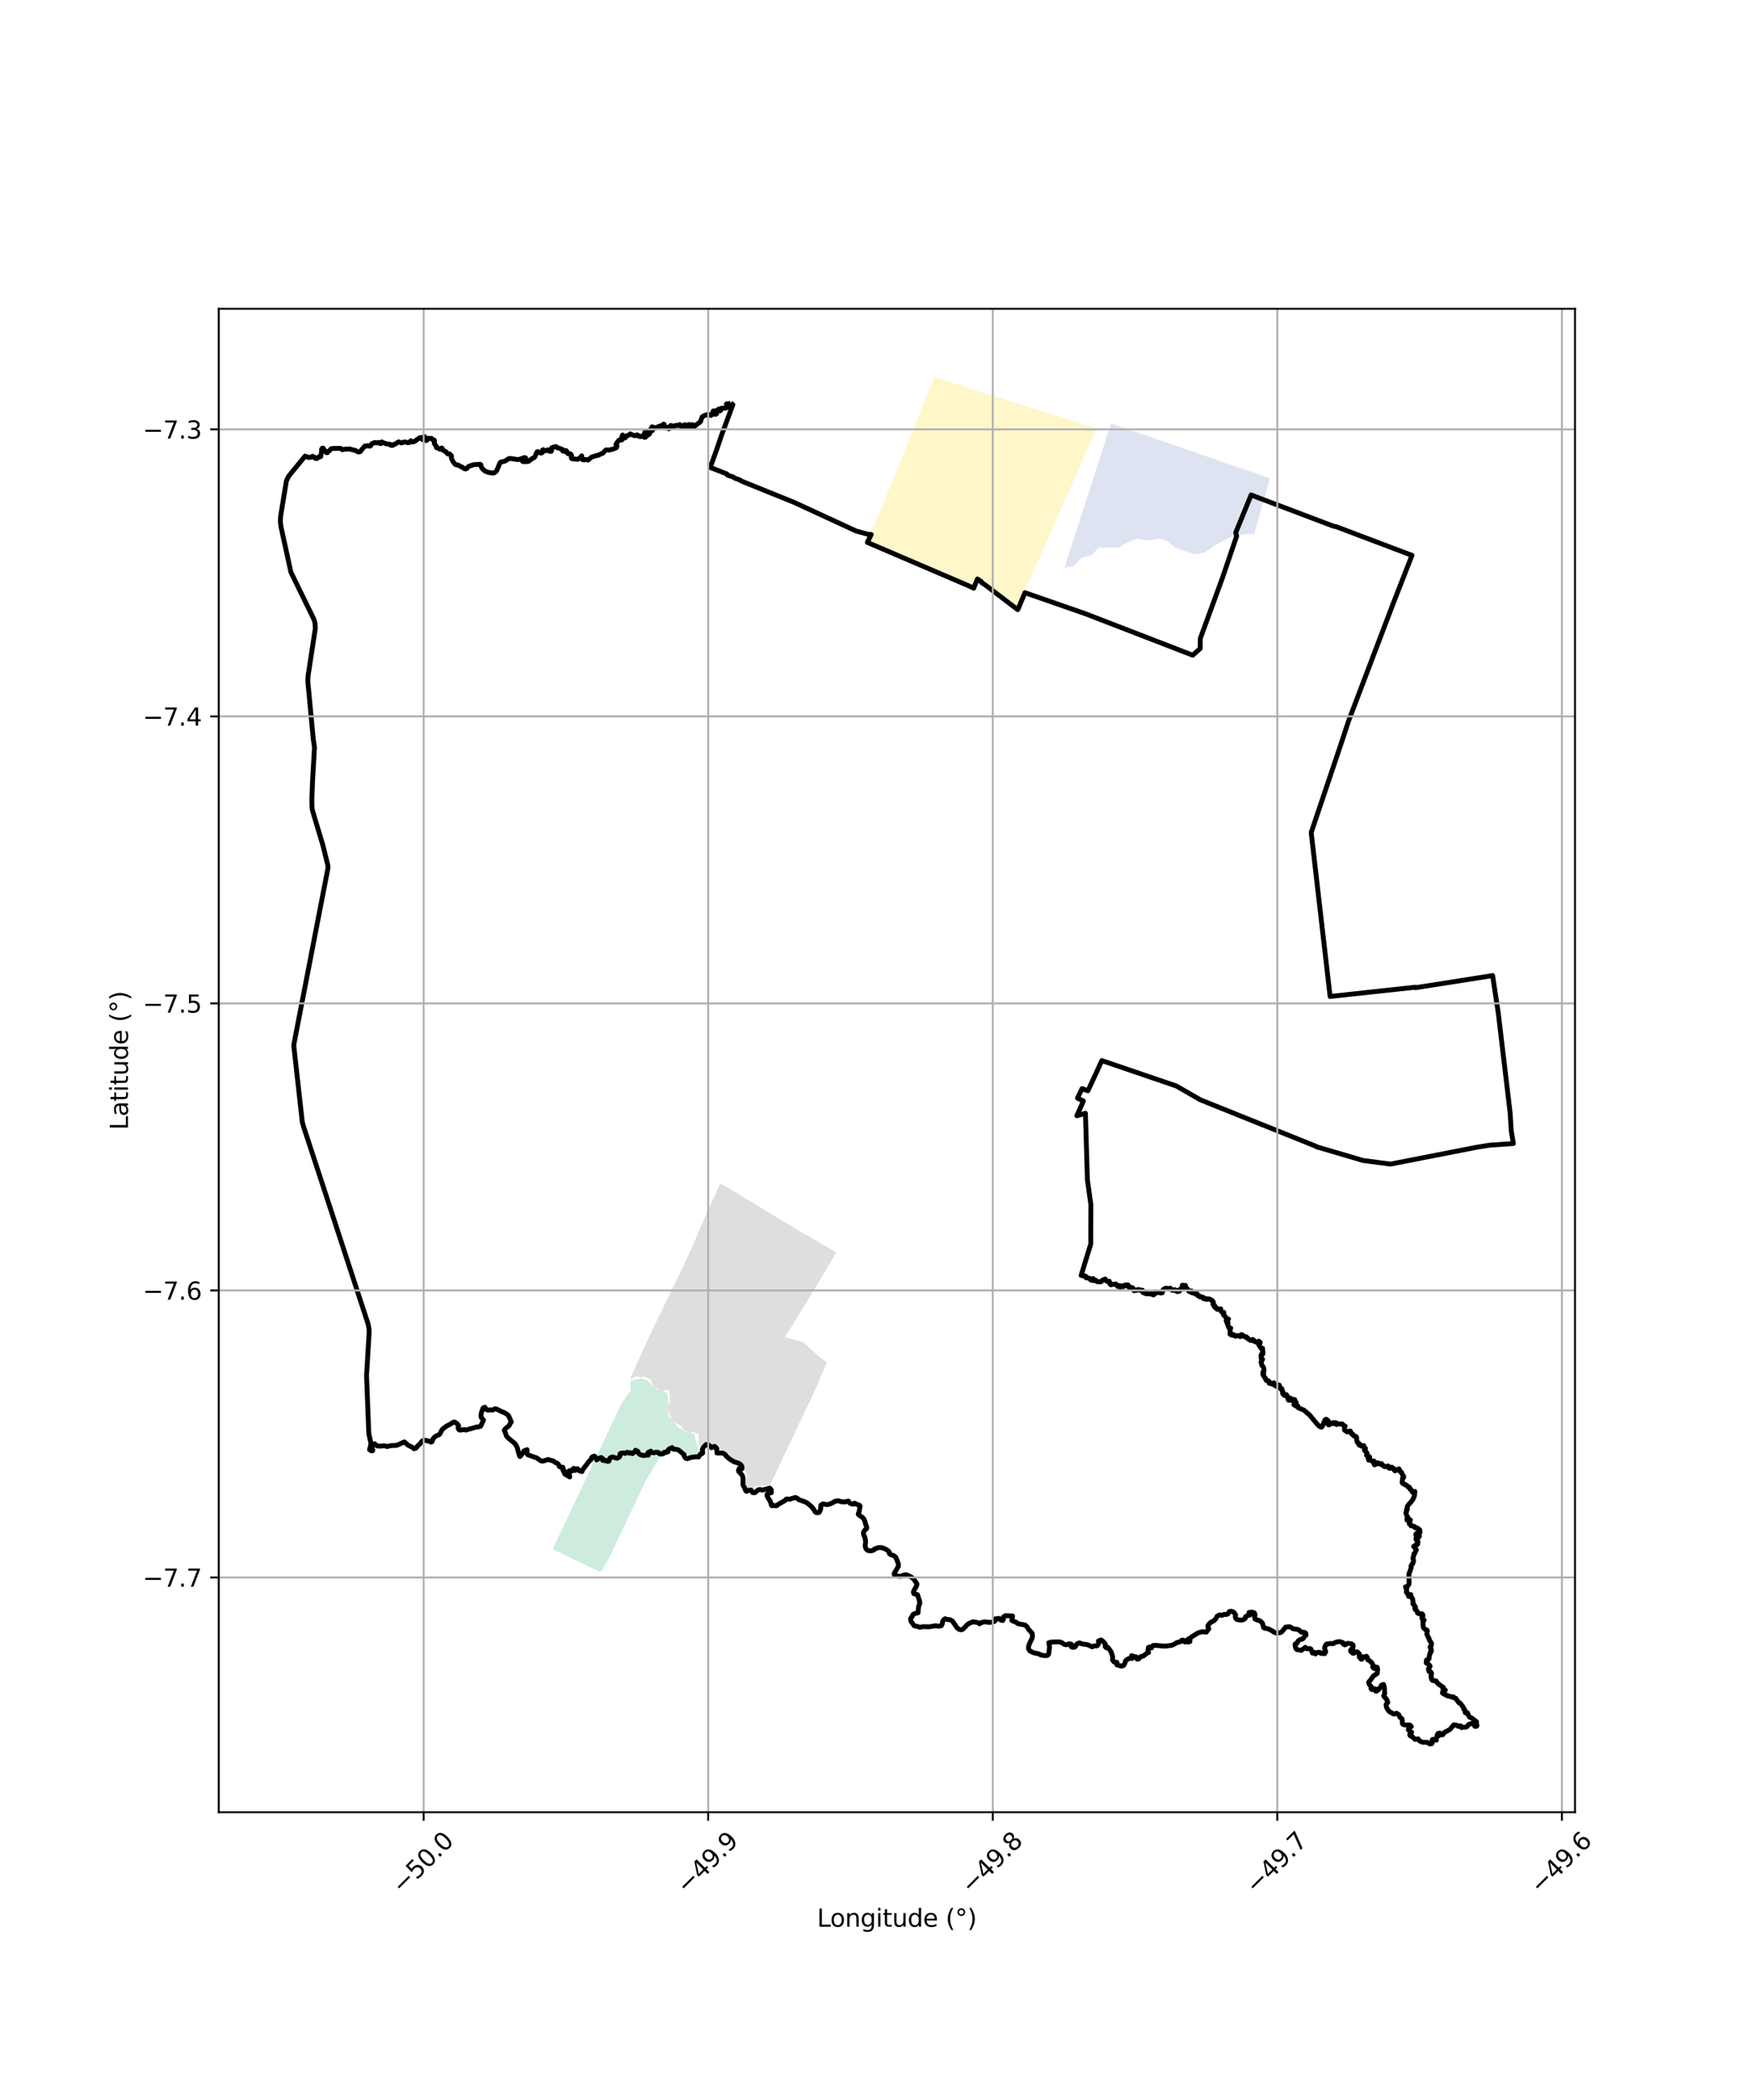 <?xml version="1.0" encoding="utf-8" standalone="no"?>
<!DOCTYPE svg PUBLIC "-//W3C//DTD SVG 1.1//EN"
  "http://www.w3.org/Graphics/SVG/1.1/DTD/svg11.dtd">
<svg xmlns:xlink="http://www.w3.org/1999/xlink" width="720pt" height="864pt" viewBox="0 0 720 864" xmlns="http://www.w3.org/2000/svg" version="1.1">
 <defs>
  <style type="text/css">*{stroke-linejoin: round; stroke-linecap: butt}</style>
 </defs>
 <g id="figure_1">
  <g id="patch_1">
   <path d="M 0 864 
L 720 864 
L 720 0 
L 0 0 
z
" style="fill: #ffffff"/>
  </g>
  <g id="axes_1">
   <g id="patch_2">
    <path d="M 90 745.604 
L 648 745.604 
L 648 127.036 
L 90 127.036 
z
" style="fill: #ffffff"/>
   </g>
   <g id="PatchCollection_1">
    <path d="M 272.425 572.187 
L 272.835 572.512 
L 272.956 572.437 
L 274.56 573.192 
L 274.957 576.707 
L 274.963 579.256 
L 274.879 579.928 
L 275.092 582.926 
L 276.119 583.503 
L 276.863 584.269 
L 278.668 587.051 
L 280.999 588.412 
L 281.422 588.517 
L 281.685 588.964 
L 283.529 589.165 
L 285.659 589.963 
L 286.248 592.696 
L 287.225 595.819 
L 288.587 597.378 
L 287.62 598.553 
L 283.742 599.149 
L 281.024 598.374 
L 278.305 597.014 
L 275.007 596.827 
L 271.908 598.788 
L 265.92 608.765 
L 250.48 641.23 
L 247.196 646.903 
L 227.385 637.381 
L 241.737 607.001 
L 241.737 607 
L 248.512 592.658 
L 255.287 578.315 
L 255.424 578.024 
L 255.562 577.733 
L 259.427 572.058 
L 259.417 567.956 
L 263.876 567.164 
L 266.205 567.744 
L 268.733 570.277 
L 269.35 570.609 
L 269.656 570.908 
L 269.756 571.472 
L 270.575 571.532 
L 271.182 571.738 
L 271.564 571.782 
L 272.425 572.187 
" clip-path="url(#p8ed909c92c)" style="fill: #b3e2cd; fill-opacity: 0.65"/>
    <path d="M 395.508 158.679 
L 396.565 159.021 
L 401.198 160.539 
L 406.724 162.339 
L 408.893 162.972 
L 413.008 164.288 
L 414.577 164.769 
L 416.405 165.315 
L 420.769 166.613 
L 423.082 167.381 
L 425.069 167.999 
L 426.322 168.378 
L 431.844 170.126 
L 451.241 176.168 
L 450.479 177.846 
L 418.792 249.49 
L 402.109 237.172 
L 400.642 240.757 
L 357.094 222.33 
L 368.32 195.173 
L 384.397 155.152 
L 385.61 155.523 
L 385.927 155.601 
L 389.972 156.935 
L 391.224 157.304 
L 393.2 157.962 
L 393.738 158.134 
L 395.508 158.679 
" clip-path="url(#p8ed909c92c)" style="fill: #fff2ae; fill-opacity: 0.65"/>
    <path d="M 287.582 594.966 
L 287.344 590.006 
L 284.84 589.075 
L 284.117 589.229 
L 283.529 589.165 
L 282.552 588.799 
L 281.422 588.517 
L 280.228 586.485 
L 278.822 585.926 
L 277.933 585.372 
L 276.863 584.269 
L 276.137 583.15 
L 274.965 580.223 
L 274.963 579.256 
L 275.028 578.73 
L 275.202 577.348 
L 275.746 576.609 
L 275.487 575.38 
L 275.519 575.113 
L 275.662 573.351 
L 275.181 572.241 
L 275.152 571.642 
L 274.656 571.759 
L 274.318 572.162 
L 273.574 571.803 
L 273.334 572.204 
L 272.956 572.437 
L 272.425 572.187 
L 271.972 571.828 
L 271.564 571.782 
L 271.258 571.638 
L 269.35 570.609 
L 268.872 570.142 
L 268.098 568.794 
L 267.788 567.389 
L 267.134 567.308 
L 266.495 567.029 
L 264.895 566.304 
L 264.054 566.747 
L 261.678 566.254 
L 260.782 566.728 
L 260.067 567.079 
L 259.28 567.222 
L 267.21 549.623 
L 267.357 549.305 
L 270.212 543.496 
L 274.43 534.733 
L 277.605 528.279 
L 279.563 524.193 
L 280.403 522.454 
L 282.587 517.724 
L 284.825 512.955 
L 289.656 501.562 
L 289.788 501.27 
L 296.352 486.911 
L 302.007 490.221 
L 302.351 490.422 
L 307.691 493.648 
L 310.859 495.563 
L 313.474 497.152 
L 319.372 500.734 
L 321.1 501.784 
L 325.397 504.344 
L 331.075 507.728 
L 331.512 507.985 
L 336.748 511.018 
L 337.442 511.465 
L 338.849 512.284 
L 344.039 515.33 
L 339.12 523.748 
L 338.267 525.087 
L 336.618 527.87 
L 332.91 534.028 
L 322.959 550.166 
L 330.517 552.273 
L 335.211 556.509 
L 337.88 558.918 
L 340.231 560.459 
L 335.788 570.912 
L 334.122 574.574 
L 329.832 583.543 
L 329.27 584.657 
L 326.453 590.683 
L 325.606 592.484 
L 323.347 597.218 
L 322.418 599.13 
L 321.104 601.939 
L 319.274 605.837 
L 318.44 607.599 
L 316.971 610.676 
L 316.797 611.034 
L 310.426 611.511 
L 310.305 612.391 
L 309.246 612.88 
L 306.789 611.798 
L 306.355 609.756 
L 307.319 607.367 
L 306.615 605.342 
L 306.17 604.747 
L 305.759 603.741 
L 305.83 603.004 
L 301.283 600.028 
L 301.002 599.78 
L 300.283 599.716 
L 299.753 599.256 
L 299.103 599.004 
L 298.753 598.342 
L 298.35 597.589 
L 297.49 597.331 
L 296.524 596.494 
L 295.42 594.33 
L 295.001 594.237 
L 292.908 594.497 
L 292.819 593.71 
L 287.582 594.966 
" clip-path="url(#p8ed909c92c)" style="fill: #cccccc; fill-opacity: 0.65"/>
    <path d="M 437.93 233.636 
L 457.129 174.187 
L 522.496 196.821 
L 515.928 219.912 
L 514.708 219.731 
L 512.301 219.863 
L 508.978 220.117 
L 505.318 221.414 
L 500.521 223.989 
L 495.5 227.375 
L 491.377 228.097 
L 483.448 225.379 
L 480.564 222.741 
L 476.773 221.612 
L 471.963 222.454 
L 467.715 221.559 
L 463.828 223.203 
L 460.402 225.191 
L 451.92 225.365 
L 449.189 228.388 
L 445.068 229.456 
L 441.766 232.829 
L 437.93 233.636 
" clip-path="url(#p8ed909c92c)" style="fill: #cbd5e8; fill-opacity: 0.65"/>
   </g>
   <g id="PatchCollection_2">
    <path d="M 300.604 165.795 
L 301.535 166.493 
L 296.961 178.775 
L 294.952 184.705 
L 292.211 192.324 
L 299.098 195.009 
L 299.299 195.478 
L 301.606 196.239 
L 302.359 196.75 
L 304.212 197.41 
L 305.429 198.084 
L 326.795 206.727 
L 352.241 218.478 
L 357.112 219.816 
L 358.452 219.915 
L 356.844 223.155 
L 398.555 241.026 
L 400.614 242.012 
L 402.146 238.202 
L 403.821 239.334 
L 403.716 239.567 
L 405.581 240.833 
L 418.725 250.842 
L 418.876 250.547 
L 421.69 243.853 
L 446.579 252.513 
L 490.724 269.569 
L 493.805 266.817 
L 493.848 262.654 
L 502.918 237.843 
L 508.791 220.57 
L 508.402 219.165 
L 514.753 203.639 
L 517.934 204.872 
L 548.815 216.553 
L 549.59 216.637 
L 580.921 228.488 
L 572.825 249.266 
L 554.861 296.573 
L 551.685 306.223 
L 539.46 342.526 
L 547.245 409.973 
L 582.29 406.175 
L 582.357 406.377 
L 614.11 401.38 
L 616.465 417.023 
L 621.314 457.887 
L 621.784 465.325 
L 622.636 470.483 
L 612.768 471.175 
L 607.431 472.04 
L 572.064 478.944 
L 560.741 477.441 
L 541.572 471.792 
L 541.477 471.635 
L 493.813 452.476 
L 484.035 446.829 
L 453.319 436.351 
L 451.015 441.427 
L 447.588 448.784 
L 445.189 447.888 
L 443.298 451.786 
L 445.74 452.979 
L 443.052 459.048 
L 446.572 458.028 
L 447.39 485.416 
L 448.801 495.474 
L 448.755 511.856 
L 444.808 524.763 
L 445.159 524.503 
L 445.609 524.698 
L 445.738 525.016 
L 446.034 525.034 
L 446.368 524.937 
L 446.752 525.155 
L 446.844 525.712 
L 448.167 525.895 
L 448.309 526.018 
L 448.314 526.192 
L 448.66 526.316 
L 448.839 526.667 
L 449.294 526.723 
L 449.64 526.055 
L 449.686 526.029 
L 449.819 526.891 
L 450.194 526.841 
L 450.491 526.556 
L 450.732 526.665 
L 450.936 527.03 
L 451.332 527.171 
L 451.497 527.36 
L 451.95 527.253 
L 452.143 527.344 
L 452.714 527.419 
L 453.175 527.249 
L 453.555 526.723 
L 454.725 526.231 
L 454.766 526.374 
L 455.066 526.91 
L 455.775 527.348 
L 456.39 527.124 
L 456.66 527.962 
L 456.692 528.298 
L 456.872 528.499 
L 457.15 528.598 
L 457.525 528.325 
L 457.927 528.45 
L 459.087 528.255 
L 459.011 528.522 
L 459.389 528.612 
L 459.595 528.783 
L 459.812 528.788 
L 459.825 529.255 
L 460.111 529.355 
L 460.607 528.937 
L 460.642 529.011 
L 460.621 529.324 
L 460.942 529.564 
L 461.404 529.004 
L 461.62 529.059 
L 461.777 529.312 
L 462.089 529.401 
L 462.591 529.169 
L 462.877 528.664 
L 463.059 528.964 
L 463.325 528.96 
L 463.902 528.604 
L 464.062 528.631 
L 463.924 528.826 
L 463.909 529.081 
L 464.05 529.227 
L 464.246 529.255 
L 464.486 529.154 
L 464.542 529.597 
L 464.816 530.08 
L 465.257 529.785 
L 465.44 529.865 
L 465.799 529.737 
L 465.951 530.228 
L 466.234 530.117 
L 466.228 530.374 
L 466.499 530.445 
L 466.331 530.769 
L 466.659 531.073 
L 467.579 530.79 
L 467.852 530.875 
L 468.156 530.726 
L 468.166 530.508 
L 468.237 530.516 
L 468.461 530.679 
L 468.954 530.6 
L 469.192 530.692 
L 469.328 530.955 
L 469.631 531.113 
L 470.02 530.826 
L 470.11 531.084 
L 469.99 531.292 
L 470.087 531.55 
L 470.276 531.555 
L 470.423 531.891 
L 471.113 531.954 
L 471.237 532.197 
L 471.489 532.305 
L 471.757 532.086 
L 472.432 532.345 
L 472.91 532.343 
L 473.937 532.286 
L 474.197 532.684 
L 474.605 532.757 
L 474.934 532.48 
L 474.696 532.182 
L 474.954 532.062 
L 475.263 531.677 
L 475.558 531.72 
L 475.897 531.915 
L 477.031 531.66 
L 477.408 531.962 
L 477.76 531.811 
L 477.834 531.938 
L 478.065 531.927 
L 478.261 531.767 
L 478.397 530.855 
L 478.901 530.31 
L 479.802 529.965 
L 480.11 530.18 
L 480.439 530.093 
L 480.642 530.297 
L 480.969 530.242 
L 481.441 529.979 
L 481.575 530.061 
L 481.646 530.258 
L 482.265 530.836 
L 482.642 530.67 
L 482.837 530.906 
L 483.026 530.876 
L 483.299 530.56 
L 483.691 530.887 
L 484.227 530.899 
L 484.12 531.304 
L 484.425 531.421 
L 484.973 531.131 
L 485.225 531.219 
L 485.521 530.804 
L 485.539 530.42 
L 486.179 530.427 
L 486.548 529.37 
L 486.366 529.045 
L 486.445 528.771 
L 486.569 528.748 
L 486.688 528.874 
L 487.331 528.892 
L 487.688 528.837 
L 487.794 529.151 
L 487.651 529.6 
L 487.665 530.07 
L 488.107 529.957 
L 488.474 530.172 
L 488.993 530.921 
L 489.109 531.245 
L 489.467 531.472 
L 489.719 531.498 
L 489.969 531.396 
L 490.193 531.124 
L 490.413 531.295 
L 490.295 531.842 
L 491.226 532.038 
L 492.099 532.488 
L 492.362 532.253 
L 492.506 532.255 
L 492.362 532.606 
L 492.976 533.17 
L 493.53 533.213 
L 493.66 533.565 
L 494.035 533.534 
L 494.369 533.634 
L 494.706 533.618 
L 494.999 533.769 
L 495.099 534.293 
L 495.816 534.451 
L 495.997 534.224 
L 496.429 534.315 
L 496.49 534.625 
L 497.349 534.412 
L 497.808 534.52 
L 497.864 534.627 
L 498.264 534.873 
L 498.528 534.89 
L 498.62 535.134 
L 498.94 535.294 
L 499.199 535.718 
L 499.043 536.407 
L 499.105 536.724 
L 499.718 537.07 
L 499.79 537.254 
L 499.655 537.374 
L 499.617 537.658 
L 499.97 538.007 
L 500.534 538.113 
L 500.485 538.218 
L 500.571 538.492 
L 500.749 538.677 
L 502.253 538.511 
L 502.26 538.563 
L 502.165 538.909 
L 502.357 539.498 
L 502.99 539.924 
L 503.513 539.95 
L 503.27 540.04 
L 503.18 540.423 
L 503.479 541.098 
L 504.05 541.529 
L 504.331 542.064 
L 504.78 542.755 
L 505.317 542.664 
L 505.445 542.689 
L 505.411 542.749 
L 505.281 542.846 
L 505.154 543.17 
L 504.689 542.945 
L 504.477 543.261 
L 504.63 543.847 
L 505.271 544.293 
L 504.971 544.704 
L 505.577 546.265 
L 506.087 546.47 
L 506.37 546.439 
L 506.03 546.733 
L 506.064 547.626 
L 506.367 548.416 
L 506.046 548.658 
L 506.059 548.844 
L 506.258 549.056 
L 506.488 549.023 
L 506.79 549.339 
L 507.171 549.364 
L 507.492 549.091 
L 507.505 549.236 
L 508.301 549.795 
L 508.607 549.486 
L 509.092 549.607 
L 509.287 549.497 
L 509.917 549.595 
L 510.181 549.928 
L 510.528 549.848 
L 510.663 549.65 
L 510.699 549.098 
L 511.112 549.162 
L 511.094 549.243 
L 511.166 549.522 
L 511.382 549.639 
L 511.769 549.706 
L 512.049 549.989 
L 512.254 549.924 
L 512.367 550.128 
L 512.752 550.007 
L 512.751 550.099 
L 513.152 550.566 
L 513.452 550.568 
L 513.61 550.775 
L 513.64 550.967 
L 514.518 551.488 
L 514.884 551.304 
L 515.075 551.339 
L 515.407 551.077 
L 515.392 551.16 
L 515.261 551.519 
L 515.567 551.697 
L 515.963 551.532 
L 515.998 551.68 
L 516.109 551.832 
L 516.296 551.882 
L 516.494 552.086 
L 516.743 552.042 
L 517.055 552.233 
L 517.699 552.001 
L 517.861 551.794 
L 518.43 552.226 
L 518.457 552.54 
L 518.066 552.56 
L 517.975 552.755 
L 517.891 553.307 
L 518.914 554.787 
L 519.208 554.826 
L 519.443 554.722 
L 519.506 555.058 
L 519.427 555.89 
L 519.597 556.031 
L 519.588 557.019 
L 519.439 556.911 
L 519.221 556.899 
L 518.958 557.262 
L 518.927 557.503 
L 518.762 557.79 
L 518.984 558.117 
L 518.877 558.418 
L 519.028 559.419 
L 519.448 559.277 
L 518.859 560.371 
L 518.901 560.692 
L 519.126 561.302 
L 519.095 561.598 
L 519.769 562.479 
L 520.015 563.268 
L 520.018 564.136 
L 519.604 564.515 
L 519.573 565.148 
L 519.913 565.182 
L 519.912 565.204 
L 519.624 565.548 
L 519.676 565.759 
L 520.802 567.338 
L 520.771 567.608 
L 521.006 567.986 
L 521.141 567.821 
L 521.929 568.151 
L 522.304 568.666 
L 522.123 568.797 
L 522.187 569.117 
L 522.682 569.2 
L 522.876 569.012 
L 523.09 569.287 
L 523.512 569.53 
L 523.924 569.236 
L 524.104 568.939 
L 524.108 569.016 
L 524.282 569.185 
L 524.377 569.45 
L 524.544 569.572 
L 524.558 569.999 
L 524.824 570.269 
L 525.498 570.438 
L 525.891 569.784 
L 526.341 569.882 
L 526.376 569.986 
L 526.316 570.008 
L 526.167 570.005 
L 525.943 570.198 
L 525.993 570.617 
L 526.956 571.047 
L 526.726 571.263 
L 527.141 571.422 
L 527.314 571.294 
L 527.432 571.497 
L 527.342 571.812 
L 527.455 572.206 
L 527.822 572.528 
L 527.855 572.78 
L 527.686 573.159 
L 527.852 573.571 
L 528.194 573.628 
L 528.396 574.142 
L 528.857 573.877 
L 529.252 573.779 
L 529.374 574.05 
L 529.34 574.308 
L 529.678 574.408 
L 529.614 574.652 
L 529.963 575.237 
L 529.884 575.686 
L 530.203 576.1 
L 530.49 575.818 
L 530.64 575.962 
L 531.003 575.244 
L 531.038 575.643 
L 530.876 575.917 
L 531.227 576.154 
L 531.526 576.118 
L 532.27 575.763 
L 532.66 575.814 
L 532.477 575.824 
L 532.236 575.96 
L 532.172 576.401 
L 532.297 576.645 
L 532.549 576.851 
L 533.206 576.839 
L 533.297 577.112 
L 533.12 577.18 
L 532.866 577.098 
L 532.737 577.375 
L 532.498 577.529 
L 532.356 577.952 
L 533.188 578.45 
L 533.512 578.596 
L 533.791 578.726 
L 534.018 578.493 
L 534.081 579.182 
L 534.551 579.377 
L 536.363 580.112 
L 538.74 582.107 
L 541.379 585.275 
L 542.613 586.66 
L 542.907 586.725 
L 543 586.895 
L 543.297 587.098 
L 543.671 587.197 
L 544.046 586.843 
L 544.936 584.704 
L 544.913 584.656 
L 545.068 584.545 
L 545.169 584.175 
L 545.6 583.899 
L 545.961 584.15 
L 546.157 584.31 
L 546.431 584.512 
L 546.576 584.866 
L 546.257 584.985 
L 546.408 585.334 
L 546.274 585.834 
L 546.611 586.286 
L 546.801 586.275 
L 546.804 585.735 
L 547.072 585.727 
L 547.277 585.558 
L 547.534 585.738 
L 547.876 585.707 
L 548.187 585.545 
L 548.321 585.328 
L 548.685 585.754 
L 549.192 585.303 
L 549.578 585.305 
L 549.789 585.494 
L 549.585 585.576 
L 549.892 586.098 
L 550.37 585.723 
L 550.861 585.877 
L 552.201 585.823 
L 552.282 586.079 
L 553.437 586.767 
L 553.326 586.878 
L 553.177 587.193 
L 553.194 588.399 
L 554.325 589.134 
L 554.64 588.953 
L 554.981 588.956 
L 555.13 588.779 
L 555.519 588.752 
L 555.917 589.383 
L 555.978 589.843 
L 556.265 590.08 
L 556.599 590.117 
L 556.638 590.37 
L 557.009 590.574 
L 556.994 590.768 
L 557.242 590.876 
L 557.676 590.887 
L 557.761 591.012 
L 557.939 591.071 
L 557.862 591.273 
L 558.12 591.361 
L 558.181 591.701 
L 558.125 592.222 
L 558.397 593.357 
L 559.02 593.748 
L 558.972 594.121 
L 559.445 594.267 
L 559.425 594.333 
L 559.197 594.553 
L 559.756 594.765 
L 560.059 594.947 
L 560.236 594.633 
L 560.279 594.806 
L 560.646 594.956 
L 560.802 594.814 
L 561.096 594.773 
L 561.21 595.619 
L 561.436 595.788 
L 561.776 595.89 
L 561.62 596.22 
L 561.37 596.324 
L 561.405 596.74 
L 561.662 597.041 
L 562.018 597.257 
L 562.484 598.037 
L 562.2 598.707 
L 562.771 598.918 
L 563.536 599.473 
L 563.473 599.554 
L 563.177 599.7 
L 562.798 599.645 
L 562.884 599.942 
L 563.038 600.015 
L 563.085 600.732 
L 563.327 600.572 
L 564.438 601.101 
L 565.292 601.126 
L 565.448 601.625 
L 565.278 601.649 
L 565.092 601.868 
L 565.396 602.382 
L 565.479 602.655 
L 566.167 602.394 
L 566.313 601.827 
L 566.488 601.811 
L 566.678 601.915 
L 566.854 601.869 
L 567.284 601.978 
L 567.342 602.143 
L 567.627 602.359 
L 568.258 602.404 
L 568.413 602.187 
L 568.554 602.387 
L 568.442 602.573 
L 568.919 602.711 
L 568.873 602.826 
L 569.056 603.061 
L 569.631 603.422 
L 570.794 603.359 
L 570.831 603.207 
L 571.018 603.126 
L 571.284 603.282 
L 571.14 603.695 
L 571.695 604.138 
L 571.971 603.983 
L 572.163 603.713 
L 572.472 603.772 
L 572.631 603.652 
L 572.699 603.681 
L 572.919 604.205 
L 573.074 604.004 
L 573.421 604.212 
L 573.488 604.441 
L 573.664 604.454 
L 573.743 605.014 
L 573.933 605.168 
L 574.542 604.81 
L 574.898 604.6 
L 575.22 604.806 
L 575.243 604.49 
L 575.363 604.391 
L 575.609 604.346 
L 575.81 604.772 
L 576.061 605.421 
L 576.253 605.425 
L 576.265 605.613 
L 576.425 605.778 
L 576.636 605.763 
L 576.914 606.615 
L 577.396 607.15 
L 577.528 607.546 
L 577.451 607.951 
L 577.034 608.256 
L 577.096 608.468 
L 576.861 609.937 
L 577.03 610.241 
L 577.231 610.361 
L 577.399 610.271 
L 577.522 610.559 
L 577.754 610.581 
L 577.949 610.839 
L 578.208 610.819 
L 578.846 611.164 
L 578.908 611.386 
L 579.231 611.629 
L 579.526 611.952 
L 579.726 611.791 
L 579.874 611.889 
L 580.046 612.456 
L 580.153 612.522 
L 580.13 612.713 
L 580.581 612.889 
L 581.16 614.011 
L 581.355 614.008 
L 581.463 614.161 
L 581.677 614.201 
L 582.115 613.63 
L 582.098 613.874 
L 581.961 615.329 
L 581.755 615.764 
L 581.622 616.315 
L 580.901 617.522 
L 579.292 619.33 
L 578.958 619.969 
L 579.06 620.79 
L 578.712 621.002 
L 578.62 621.369 
L 578.774 621.75 
L 578.413 622.441 
L 578.799 623.66 
L 579.214 624.182 
L 579.046 624.345 
L 578.837 625.072 
L 578.955 625.475 
L 579.373 625.3 
L 579.643 625.382 
L 579.983 625.169 
L 580.271 625.392 
L 580.16 625.477 
L 579.916 625.762 
L 579.666 625.715 
L 579.722 626.123 
L 579.928 626.12 
L 580.088 626.313 
L 579.954 626.548 
L 579.816 626.919 
L 580.498 627.5 
L 580.51 627.761 
L 580.755 627.73 
L 582.091 628.109 
L 582.119 628.491 
L 582.542 628.641 
L 583.261 628.704 
L 583.532 629.001 
L 584.116 629.417 
L 584.032 629.691 
L 584.206 630.212 
L 584.212 630.538 
L 584.022 630.653 
L 583.219 630.685 
L 582.781 630.867 
L 582.806 631.019 
L 582.492 631.245 
L 582.571 631.647 
L 582.964 631.707 
L 582.896 631.769 
L 583.045 631.957 
L 583.311 631.923 
L 583.661 631.783 
L 583.956 631.88 
L 584.001 632.049 
L 583.658 632.33 
L 583.485 632.455 
L 583.496 632.771 
L 583.022 632.68 
L 582.826 632.856 
L 582.649 632.769 
L 582.523 633.12 
L 582.753 633.661 
L 583.04 633.497 
L 583.164 633.623 
L 583.143 634.172 
L 583.411 634.472 
L 583.202 634.818 
L 583.303 635.234 
L 583.164 635.451 
L 582.915 635.6 
L 582.648 635.527 
L 581.622 636.265 
L 581.982 636.562 
L 582.427 637.331 
L 582.736 637.619 
L 582.039 639.116 
L 581.739 639.242 
L 581.803 639.594 
L 581.473 640.392 
L 581.48 640.791 
L 581.327 641.155 
L 581.531 641.841 
L 581.554 642.415 
L 581.143 643.485 
L 580.927 643.552 
L 580.528 644.32 
L 580.535 644.584 
L 580.657 644.857 
L 579.969 646.873 
L 579.755 647.202 
L 579.654 648.42 
L 579.759 651.378 
L 579.492 652.114 
L 578.954 652.787 
L 578.251 652.882 
L 578.512 653.511 
L 578.612 653.473 
L 578.815 653.705 
L 578.641 654.335 
L 578.7 654.775 
L 578.602 654.961 
L 578.673 655.173 
L 578.986 655.339 
L 579.102 655.502 
L 579.181 655.889 
L 579.53 656.412 
L 579.495 656.737 
L 579.744 656.86 
L 579.866 656.6 
L 580.035 656.525 
L 580.282 656.595 
L 580.342 656.452 
L 580.284 656.24 
L 580.373 656.017 
L 580.461 656.055 
L 580.505 656.809 
L 580.798 657.175 
L 581.197 657.859 
L 581.421 659.599 
L 581.325 659.876 
L 581.629 660.036 
L 581.952 660.754 
L 582.293 661.013 
L 582.371 661.554 
L 582.062 661.66 
L 582.111 661.822 
L 582.327 661.889 
L 582.392 662.384 
L 582.615 662.408 
L 583.122 663.036 
L 583.2 663.66 
L 583.407 663.611 
L 584.068 664.035 
L 584.089 663.94 
L 584.469 663.894 
L 584.604 664.108 
L 584.98 663.929 
L 585.111 663.987 
L 585.434 664.439 
L 585.456 664.831 
L 585.22 665.19 
L 585.174 665.569 
L 585.002 665.688 
L 585.152 665.911 
L 585.19 666.178 
L 585.499 666.169 
L 585.915 666.557 
L 585.752 666.891 
L 585.472 666.995 
L 585.493 668.812 
L 585.589 669.451 
L 585.771 669.853 
L 586.292 670.354 
L 586.988 670.582 
L 587.197 670.87 
L 587.275 671.173 
L 587.102 671.521 
L 587.04 672.386 
L 587.258 672.731 
L 587.463 673.309 
L 587.975 674.197 
L 588.017 674.553 
L 588.412 675.368 
L 588.676 675.596 
L 589.009 676.208 
L 588.723 677.326 
L 588.394 677.554 
L 588.413 677.829 
L 588.779 678.262 
L 588.736 678.835 
L 588.933 679.069 
L 588.859 679.539 
L 588.501 679.636 
L 588.422 680.208 
L 588.132 680.971 
L 587.925 682.506 
L 587.687 682.763 
L 587.306 682.796 
L 586.876 683.027 
L 586.835 683.837 
L 586.83 684.227 
L 587.703 684.645 
L 588.307 685.402 
L 588.384 685.566 
L 588.267 685.815 
L 587.701 686.536 
L 587.808 687.291 
L 587.947 687.697 
L 588.419 687.668 
L 589.014 688.394 
L 588.819 688.875 
L 588.917 689.18 
L 588.733 689.41 
L 588.962 690.105 
L 588.827 690.294 
L 589.025 690.926 
L 589.267 691.303 
L 589.971 691.551 
L 590.255 691.467 
L 590.795 691.561 
L 590.834 691.704 
L 590.997 691.723 
L 590.984 691.792 
L 591.551 692.646 
L 591.799 692.73 
L 592.389 693.269 
L 592.702 693.429 
L 593.35 693.994 
L 593.859 694.237 
L 593.813 694.648 
L 593.639 694.89 
L 593.935 695.494 
L 594.67 695.379 
L 594.437 695.526 
L 594.011 695.741 
L 593.85 696.028 
L 593.57 696.116 
L 593.458 696.55 
L 593.891 696.889 
L 594.123 696.915 
L 594.543 697.239 
L 594.845 697.263 
L 595.413 697.713 
L 595.662 697.631 
L 595.966 697.814 
L 597.135 698.114 
L 597.339 698.067 
L 597.512 698.305 
L 597.961 698.122 
L 598.057 698.44 
L 599.018 698.766 
L 599.098 698.998 
L 600.262 700.602 
L 600.541 700.582 
L 600.766 700.74 
L 602.126 702.555 
L 602.091 702.703 
L 602.258 703.233 
L 602.441 703.259 
L 602.676 703.511 
L 602.746 704.086 
L 602.835 704.303 
L 602.784 704.585 
L 603.016 704.728 
L 603.735 704.658 
L 603.993 705.217 
L 604.142 705.772 
L 604.504 706.193 
L 604.62 706.481 
L 605.597 706.918 
L 606.034 707.28 
L 607.479 708.362 
L 607.313 708.452 
L 607.43 708.909 
L 607.678 709.995 
L 607.443 710.261 
L 606.797 710.253 
L 606.617 709.957 
L 606.801 709.699 
L 606.44 709.165 
L 606.008 709.245 
L 605.228 709.145 
L 604.221 709.514 
L 603.552 710.411 
L 602.843 710.645 
L 601.816 710.602 
L 601.415 710.811 
L 601.235 710.75 
L 601.023 710.138 
L 600.685 710.018 
L 599.916 710.257 
L 599.162 709.75 
L 598.092 709.664 
L 596.95 711.059 
L 596.633 711.468 
L 595.313 712.234 
L 594.255 712.771 
L 593.621 713.692 
L 593.273 713.745 
L 593.268 713.691 
L 592.363 713.017 
L 591.889 713.308 
L 591.642 713.18 
L 591.259 713.924 
L 591.417 714.135 
L 591.941 714.175 
L 591.494 714.311 
L 590.675 715.398 
L 590.961 715.979 
L 590.556 715.733 
L 589.464 715.628 
L 589.221 715.898 
L 589.338 716.726 
L 589.266 717.09 
L 589.024 717.42 
L 588.241 717.488 
L 587.268 716.854 
L 585.297 716.81 
L 584.064 716.271 
L 583.425 715.401 
L 582.462 715.66 
L 582.1 715.574 
L 581.1 714.538 
L 580.238 714.192 
L 580.003 713.676 
L 580.192 713.552 
L 580.504 713.534 
L 580.758 712.66 
L 579.888 712.207 
L 579.417 711.628 
L 579.661 710.926 
L 580.662 710.36 
L 580.034 709.7 
L 578.312 709.714 
L 577.483 709.577 
L 577.106 709.348 
L 576.929 708.863 
L 576.952 707.993 
L 576.821 707.182 
L 575.98 706.544 
L 575.496 705.498 
L 574.554 704.855 
L 573.575 705.223 
L 573.041 705.038 
L 572.629 704.722 
L 571.635 704.244 
L 570.798 703.128 
L 570.394 702.249 
L 570.267 701.682 
L 570.302 701.232 
L 570.958 700.415 
L 570.581 699.337 
L 570.148 698.713 
L 569.795 698.432 
L 569.286 697.673 
L 569.701 696.88 
L 569.576 694.254 
L 569.219 693.027 
L 568.425 693.282 
L 568.269 693.652 
L 567.063 695.311 
L 566.251 695.829 
L 565.967 695.773 
L 566.05 695.665 
L 566.332 695.015 
L 565.252 694.765 
L 564.477 695.167 
L 564.107 694.813 
L 564.119 693.842 
L 563.342 693.011 
L 563.095 692.092 
L 563.718 691.386 
L 565.048 689.578 
L 565.463 689.233 
L 565.896 689.018 
L 566.628 688.508 
L 566.793 686.782 
L 566.59 685.946 
L 565.979 685.903 
L 565.891 686.129 
L 565.565 686.465 
L 565.078 686.316 
L 564.736 685.728 
L 564.966 685.137 
L 564.321 683.995 
L 563.605 683.394 
L 562.707 682.872 
L 562.514 682.287 
L 562.646 682.1 
L 562.2 681.441 
L 561.432 681.731 
L 560.682 681.626 
L 560.348 682.617 
L 559.987 682.631 
L 559.258 681.782 
L 559.225 680.407 
L 558.408 679.6 
L 557.361 679.718 
L 557.277 680.065 
L 557.009 680.211 
L 556.571 680.182 
L 555.709 679.378 
L 555.648 679.111 
L 555.854 678.85 
L 555.889 678.548 
L 556.161 678.507 
L 556.56 678.304 
L 556.734 677.233 
L 556.65 676.772 
L 555.996 676.297 
L 554.413 676.126 
L 553.357 676.747 
L 552.791 676.524 
L 552.597 676.137 
L 552.609 675.888 
L 551.24 675.385 
L 550.283 675.483 
L 549.216 675.813 
L 548.466 676.271 
L 547.479 676.181 
L 545.68 676.44 
L 545.136 677.421 
L 544.959 678.129 
L 545.442 679.533 
L 545.022 680.335 
L 544.681 680.372 
L 544.609 680.102 
L 543.477 680.284 
L 543.426 679.971 
L 542.608 679.793 
L 541.52 679.981 
L 541.264 680.49 
L 540.903 680.327 
L 540.573 679.783 
L 540.25 679.737 
L 539.968 680.113 
L 539.339 678.472 
L 538.781 678.242 
L 537.695 678.354 
L 537.052 677.766 
L 535.396 679.015 
L 533.832 678.711 
L 533.569 678.675 
L 533.144 678.233 
L 532.872 677.221 
L 532.854 676.417 
L 533.042 676.257 
L 533.615 676.08 
L 534.036 675.204 
L 534.727 674.648 
L 535.956 674.288 
L 536.365 673.833 
L 536.72 673.218 
L 537.352 672.742 
L 537.233 671.986 
L 536.862 671.655 
L 536.062 671.545 
L 535.365 671.507 
L 534.726 670.876 
L 534.002 670.423 
L 531.933 670.083 
L 531.823 669.975 
L 530.72 669.316 
L 530.014 669.314 
L 528.914 669.462 
L 527.457 671.268 
L 526.725 671.734 
L 525.128 671.899 
L 524.072 671.477 
L 523.615 671.107 
L 522.208 670.348 
L 520.868 669.888 
L 520.6 669.948 
L 519.906 669.697 
L 519.444 667.953 
L 519.286 667.663 
L 518.431 666.877 
L 517.718 666.592 
L 517.297 666.55 
L 516.376 666.12 
L 516.155 665.298 
L 516.364 664.462 
L 516.104 663.607 
L 515.245 663.277 
L 514.471 663.298 
L 513.852 663.458 
L 514.002 663.681 
L 514.373 663.894 
L 514.487 664.201 
L 514.148 664.525 
L 513.354 664.634 
L 512.432 665.158 
L 512.413 665.72 
L 511.801 666.264 
L 510.863 666.596 
L 508.984 666.353 
L 508.429 665.87 
L 508.241 665.266 
L 508.352 664.363 
L 507.843 663.592 
L 507.341 663.135 
L 506.585 662.907 
L 505.752 663.039 
L 505.264 663.953 
L 504.66 664.248 
L 503.693 664.199 
L 502.766 664.585 
L 501.783 664.421 
L 500.79 664.932 
L 500.237 665.98 
L 499.496 666.777 
L 497.981 667.574 
L 497.049 668.675 
L 496.967 669.406 
L 497.343 670.096 
L 496.274 671.521 
L 494.79 671.31 
L 492.898 671.814 
L 489.984 673.64 
L 489.682 674.259 
L 489.489 674.189 
L 488.976 674.258 
L 489.142 674.789 
L 489.579 675.147 
L 489.577 675.354 
L 488.915 675.601 
L 488.593 675.518 
L 488.65 674.904 
L 488.198 674.865 
L 487.899 675.089 
L 487.991 675.554 
L 487.447 675.503 
L 486.809 674.8 
L 486.15 674.855 
L 485.985 675.345 
L 484.135 675.844 
L 483.153 676.457 
L 482.116 676.922 
L 479.912 677.222 
L 478.691 677.242 
L 475.367 676.952 
L 474.458 676.973 
L 473.945 677.478 
L 473.787 677.985 
L 473.181 677.596 
L 472.491 677.781 
L 472.323 679.016 
L 472.558 679.903 
L 471.886 680.156 
L 470.361 681.372 
L 469.291 681.592 
L 468.592 682.442 
L 467.863 682.617 
L 467.493 681.696 
L 466.565 681.553 
L 465.563 681.184 
L 465.878 681.919 
L 465.837 682.329 
L 465.008 682.25 
L 464.262 682.454 
L 464.003 682.656 
L 463.351 683.012 
L 463.002 683.533 
L 462.859 684.214 
L 462.371 685.152 
L 461.433 685.519 
L 459.493 684.963 
L 459.523 683.928 
L 458.356 683.771 
L 457.719 682.966 
L 457.801 681.86 
L 457.521 680.741 
L 457.117 679.607 
L 456.073 678.061 
L 455.673 677.674 
L 455.162 677.957 
L 454.689 677.417 
L 454.786 676.473 
L 454.008 675.458 
L 452.997 674.716 
L 451.913 675.163 
L 452.009 676.333 
L 451.376 677.137 
L 450.253 677.168 
L 449.29 677.549 
L 448.362 677.061 
L 447.263 676.63 
L 445.218 676.377 
L 444.141 675.929 
L 443.101 676.338 
L 442.616 677.225 
L 442.057 677.719 
L 441.166 677.746 
L 440.692 677.447 
L 440.906 676.525 
L 439.83 676.272 
L 438.765 676.719 
L 437.769 676.502 
L 436.892 675.831 
L 435.762 675.492 
L 432.361 675.61 
L 431.461 675.894 
L 431.732 677 
L 431.794 677.908 
L 431.418 680.642 
L 430.817 681.132 
L 429.809 681.19 
L 428.164 680.879 
L 427.395 680.449 
L 425.494 680.063 
L 424.665 679.719 
L 423.652 679.176 
L 423.125 678.243 
L 423.232 677.169 
L 423.654 676.038 
L 424.628 673.993 
L 424.792 673.225 
L 424.662 671.999 
L 423.081 670.241 
L 422.577 669.306 
L 421.693 668.569 
L 418.84 668.053 
L 417.979 667.381 
L 416.767 666.952 
L 416.264 666.632 
L 416.505 665.722 
L 416.611 664.863 
L 413.73 664.699 
L 412.858 665.237 
L 412.862 666.1 
L 412.529 666.715 
L 411.789 666.58 
L 411.031 665.864 
L 410.238 665.973 
L 409.569 666.016 
L 409.914 666.291 
L 409.067 667.13 
L 408.1 667.395 
L 407.135 667.521 
L 405.138 667.258 
L 404.027 667.491 
L 402.991 668.068 
L 402.509 667.682 
L 401.895 667.507 
L 400.36 667.248 
L 399.257 667.664 
L 398.125 668.286 
L 396.563 669.929 
L 395.899 670.456 
L 395.197 670.531 
L 394.44 670.299 
L 393.669 669.609 
L 391.849 666.938 
L 390.828 666.386 
L 389.846 666.356 
L 388.824 666.005 
L 388.297 666.366 
L 387.834 667.093 
L 387.705 668.046 
L 387.323 668.838 
L 386.226 669.083 
L 384.884 668.887 
L 382.273 669.315 
L 379.727 669.261 
L 378.526 669.534 
L 377.278 669.126 
L 376.119 668.889 
L 374.768 666.976 
L 374.629 665.961 
L 375.239 665.114 
L 375.626 664.277 
L 376.482 663.837 
L 377.701 663.535 
L 377.931 660.984 
L 378.465 659.621 
L 378.283 659.259 
L 378.379 658.659 
L 378.302 658.677 
L 377.47 656.075 
L 375.963 655.691 
L 375.807 655.096 
L 376.011 654.386 
L 376.961 652.746 
L 377.282 651.759 
L 376.903 651.092 
L 376.063 649.888 
L 376.146 649.771 
L 375.625 649.421 
L 375.142 648.997 
L 373.585 648.147 
L 372.567 647.871 
L 371.441 648.175 
L 370.608 648.541 
L 370.247 648.564 
L 369.115 648.408 
L 368.139 648.104 
L 367.918 647.759 
L 367.877 647.453 
L 369.615 644.415 
L 369.587 643.31 
L 368.557 640.706 
L 368.134 640.325 
L 367.512 639.969 
L 366.475 639.637 
L 365.9 639.186 
L 365.816 638.461 
L 365.189 637.879 
L 364.072 637.205 
L 362.72 636.731 
L 361.251 636.765 
L 359.729 637.332 
L 359.622 637.653 
L 358.657 638.018 
L 357.345 638.003 
L 356.74 637.708 
L 356.22 637.08 
L 355.928 635.946 
L 356.123 634.859 
L 356.1 633.785 
L 355.706 632.126 
L 355.342 631.553 
L 355.222 630.593 
L 355.683 629.672 
L 356.605 628.839 
L 356.528 627.997 
L 356.129 627.124 
L 355.871 625.984 
L 355.547 625.238 
L 355.124 624.602 
L 354.67 624.163 
L 353.448 623.378 
L 353.127 623.045 
L 353.127 622.77 
L 353.465 621.976 
L 353.853 619.628 
L 353.471 619.239 
L 352.852 619.08 
L 351.539 618.445 
L 351.117 618.851 
L 350.357 618.743 
L 349.71 618.455 
L 349.177 617.945 
L 349.126 617.634 
L 348.621 617.678 
L 347.427 617.965 
L 346.111 617.853 
L 344.937 617.45 
L 343.702 617.612 
L 342.517 618.292 
L 341.402 618.803 
L 340.228 619.058 
L 338.584 618.751 
L 337.735 619.262 
L 337.708 620.276 
L 337.571 621.156 
L 337.086 622.192 
L 336.565 622.374 
L 335.82 622.343 
L 335.375 622.013 
L 334.905 621.172 
L 334.012 619.966 
L 332.122 618.384 
L 331.261 617.919 
L 328.666 617.033 
L 328.284 616.63 
L 327.34 616.104 
L 326.023 616.436 
L 324.922 616.863 
L 323.578 616.723 
L 323.089 617.285 
L 320.31 618.875 
L 319.49 619.521 
L 318.271 619.417 
L 317.581 619.507 
L 317.342 619.246 
L 317.205 618.572 
L 316.787 617.392 
L 316.071 616.397 
L 315.616 615.529 
L 315.586 614.797 
L 316.039 614.447 
L 317.355 614.127 
L 317.317 612.969 
L 316.701 612.254 
L 313.626 613.074 
L 312.788 612.816 
L 311.932 612.953 
L 310.638 614.111 
L 309.65 614.099 
L 309.025 613.1 
L 307.979 613.131 
L 307.118 613.606 
L 306.78 613.27 
L 306.36 612.162 
L 305.672 610.893 
L 305.705 607.941 
L 305.419 607.071 
L 304.802 606.278 
L 303.921 605.421 
L 303.823 604.906 
L 304.151 604.188 
L 305.225 604.305 
L 305.279 603.502 
L 304.995 602.864 
L 304.44 602.35 
L 303.378 601.807 
L 302.208 601.519 
L 300.209 600.329 
L 298.718 599.015 
L 298.376 598.421 
L 297.348 597.832 
L 294.963 597.815 
L 295.049 597.307 
L 294.84 596.626 
L 294.958 596.01 
L 294.453 595.343 
L 294.03 595.081 
L 292.721 595.636 
L 292.599 595.283 
L 292.295 595.002 
L 291.638 594.62 
L 291.116 594.497 
L 290.992 594.329 
L 290.618 594.293 
L 290.343 594.501 
L 289.346 595.519 
L 288.96 596.382 
L 289.103 597.292 
L 289.075 597.872 
L 288.764 598.064 
L 288.681 598.148 
L 288.216 598.204 
L 287.425 599.451 
L 286.825 599.36 
L 285.615 599.401 
L 284.075 599.694 
L 282.776 600.162 
L 282.157 599.985 
L 281.622 599.358 
L 281.445 598.866 
L 281.454 598.508 
L 279.29 596.665 
L 278.523 596.363 
L 277.042 596.208 
L 276.521 595.575 
L 276.41 595.826 
L 275.911 595.861 
L 275.316 596.112 
L 274.847 596.665 
L 274.867 597.234 
L 274.78 597.228 
L 274.441 597.444 
L 273.833 597.633 
L 273.522 597.464 
L 273.106 597.594 
L 273.021 597.984 
L 272.752 598.155 
L 271.734 598.247 
L 271.688 598.17 
L 271.21 598.068 
L 270.894 597.583 
L 269.865 597.497 
L 268.778 597.74 
L 268.406 597.626 
L 268.03 597.387 
L 267.72 597.047 
L 267.431 597.253 
L 266.65 597.579 
L 266.537 598.215 
L 266.774 598.615 
L 266.621 598.75 
L 266.242 598.593 
L 264.783 598.862 
L 263.35 598.481 
L 262.984 598.195 
L 262.562 597.673 
L 262.439 597.174 
L 261.464 596.671 
L 261.272 597.174 
L 260.204 598.051 
L 259.36 597.674 
L 258.948 597.88 
L 258.598 597.641 
L 257.936 597.514 
L 257.287 597.978 
L 256.611 597.818 
L 255.573 597.881 
L 255.303 598.093 
L 255.147 598.045 
L 254.959 599.323 
L 254.233 599.851 
L 253.844 599.952 
L 253.486 599.87 
L 251.982 599.429 
L 251.457 599.562 
L 250.918 599.944 
L 250.531 601.134 
L 250.326 601.101 
L 249.983 601.267 
L 249.938 601.126 
L 249.557 600.892 
L 249.215 601.022 
L 248.955 600.972 
L 248.679 600.676 
L 248.507 600.857 
L 247.98 600.841 
L 247.886 600.658 
L 247.918 600.079 
L 247.324 599.661 
L 246.582 599.953 
L 245.445 600.654 
L 245.502 600.409 
L 245.189 600.023 
L 245.059 599.591 
L 244.593 599.111 
L 244.3 599.126 
L 243.767 599.342 
L 243.388 599.714 
L 243.166 600.523 
L 242.505 601.04 
L 239.673 604.753 
L 239.597 605.182 
L 239.415 605.233 
L 239.421 605.442 
L 238.425 605.172 
L 237.998 604.853 
L 237.669 604.288 
L 237.168 604.293 
L 236.648 604.997 
L 236.433 604.367 
L 236.086 604.132 
L 235.759 604.332 
L 235.554 605.042 
L 235.09 605.291 
L 234.365 605.044 
L 233.677 605.567 
L 234.163 606.328 
L 234.408 607.665 
L 232.314 606.429 
L 232.376 606.007 
L 232.289 605.305 
L 231.847 605.382 
L 231.598 604.742 
L 231.722 604.201 
L 231.543 603.653 
L 230.936 603.698 
L 230.199 603.424 
L 229.857 602.679 
L 229.264 601.978 
L 228.507 601.754 
L 227.694 601.109 
L 225.457 600.486 
L 223.57 601.108 
L 222.866 601.134 
L 222.313 600.87 
L 220.648 599.737 
L 219.745 599.462 
L 217.149 598.527 
L 216.913 598.271 
L 216.822 597.725 
L 216.83 596.44 
L 215.485 597.018 
L 215.113 597.815 
L 213.933 599.272 
L 213.735 598.989 
L 213.29 597.454 
L 212.758 595.42 
L 211.822 593.881 
L 209.151 591.68 
L 208.417 590.899 
L 208.195 590.32 
L 207.986 589.596 
L 207.475 588.452 
L 207.942 587.776 
L 209.391 586.62 
L 209.67 586.24 
L 209.992 585.448 
L 210.345 585.086 
L 209.909 583.923 
L 209.233 582.467 
L 208.898 582.087 
L 207.314 581.089 
L 206.802 580.979 
L 204.234 579.68 
L 203.683 579.6 
L 202.684 580.12 
L 202.205 580.132 
L 201.737 580.032 
L 200.725 580.156 
L 200.052 579.899 
L 199.479 578.946 
L 198.705 579.37 
L 198.022 581.341 
L 197.867 582.311 
L 197.98 583.169 
L 198.934 584.279 
L 198.237 585.73 
L 197.753 586.782 
L 196.947 587.039 
L 195.953 587.15 
L 191.676 588.377 
L 190.898 588.149 
L 189.388 588.409 
L 188.869 588.264 
L 188.576 587.84 
L 188.477 587.259 
L 188.71 586.618 
L 188.254 585.922 
L 187.54 585.36 
L 186.848 585.041 
L 186.121 585.367 
L 185.05 586.095 
L 183.798 586.687 
L 182.254 587.817 
L 181.784 588.36 
L 180.959 590.008 
L 180.729 590.23 
L 179.35 590.847 
L 178.548 591.485 
L 178.076 592.178 
L 177.935 592.818 
L 177.597 593.255 
L 177.345 593.315 
L 176.329 592.886 
L 175.863 592.841 
L 175.243 592.613 
L 174.247 592.608 
L 173.495 593.049 
L 172.859 594.019 
L 171.715 594.986 
L 171.423 595.505 
L 170.842 595.952 
L 170.324 596.052 
L 169.906 595.605 
L 167.913 594.604 
L 166.37 593.236 
L 163.216 594.663 
L 160.869 594.762 
L 159.291 595.158 
L 158.263 594.849 
L 156.524 594.975 
L 155.411 594.954 
L 154.739 594.637 
L 154.14 593.996 
L 153.574 594.67 
L 152.961 595.096 
L 153.123 595.878 
L 153.392 596.633 
L 153.213 596.924 
L 152.76 596.931 
L 152.032 596.409 
L 152.544 594.557 
L 152.581 593.823 
L 152.459 593.037 
L 151.801 590.189 
L 151.687 588.693 
L 150.806 565.982 
L 151.861 548.377 
L 151.836 546.86 
L 151.474 544.819 
L 134.596 493.133 
L 124.886 463.503 
L 124.365 461.619 
L 122.952 448.963 
L 120.886 430.35 
L 120.95 429.536 
L 121.293 427.666 
L 134.922 357.236 
L 134.932 356.38 
L 134.807 355.663 
L 132.862 347.843 
L 128.548 333.439 
L 128.377 332.274 
L 128.313 328.784 
L 128.6 321.11 
L 129.384 307.57 
L 128.873 303.976 
L 126.662 280.46 
L 126.662 279.474 
L 126.785 277.843 
L 129.72 258.626 
L 129.63 256.627 
L 129.369 255.488 
L 129.046 254.599 
L 119.715 235.478 
L 119.522 234.668 
L 115.645 216.924 
L 115.382 215.077 
L 115.364 214.047 
L 115.479 212.24 
L 117.827 197.923 
L 118.378 196.626 
L 119.081 195.521 
L 125.514 187.669 
L 126.107 187.918 
L 126.594 188.008 
L 127.029 188.239 
L 128.032 188.114 
L 128.135 188.067 
L 128.271 187.873 
L 128.598 187.73 
L 129.452 188.138 
L 129.569 188.469 
L 130.13 188.695 
L 130.682 188.478 
L 131.192 187.94 
L 131.938 187.889 
L 132.29 185.849 
L 132.315 184.849 
L 132.608 184.396 
L 132.925 184.386 
L 133.035 184.585 
L 134.286 186.222 
L 134.489 186.268 
L 134.775 186.195 
L 135.011 185.844 
L 135.699 185.286 
L 136.171 184.68 
L 136.548 184.552 
L 137.466 184.502 
L 140.071 184.464 
L 140.863 185.045 
L 141.077 184.892 
L 141.656 184.84 
L 143.995 184.708 
L 144.481 184.939 
L 146.001 185.254 
L 147.317 185.909 
L 147.946 185.914 
L 148.157 185.853 
L 149.498 184.167 
L 150.113 183.516 
L 150.836 183.523 
L 151.225 183.383 
L 152.067 183.565 
L 152.462 183.434 
L 152.832 182.822 
L 152.948 182.568 
L 154.241 182.053 
L 154.599 182.126 
L 154.876 182.267 
L 155.464 182.118 
L 155.801 182.029 
L 156.343 182.456 
L 156.704 182.507 
L 156.973 182.28 
L 157.095 181.819 
L 157.441 182.079 
L 158.603 182.456 
L 159.075 182.632 
L 160.509 182.793 
L 160.707 183.176 
L 161.228 183.252 
L 161.754 183.154 
L 162.062 182.799 
L 162.436 182.783 
L 163.994 181.805 
L 165.134 182.232 
L 166.331 181.836 
L 167.467 182.017 
L 167.884 182.159 
L 168.393 182.074 
L 169.059 181.346 
L 169.282 181.588 
L 169.691 181.835 
L 170.174 181.771 
L 170.944 181.394 
L 171.257 181.074 
L 172.853 180.037 
L 173.702 180.058 
L 174.179 179.89 
L 174.49 179.627 
L 174.68 179.624 
L 174.966 179.979 
L 174.915 180.007 
L 174.482 180.154 
L 173.765 180.818 
L 175.333 181.249 
L 175.535 181.198 
L 175.766 181.014 
L 176.212 180.345 
L 176.448 180.388 
L 177.477 180.337 
L 177.602 180.402 
L 177.83 180.765 
L 178.124 180.961 
L 178.669 181.065 
L 178.713 181.126 
L 178.737 181.436 
L 178.662 182.291 
L 178.829 182.702 
L 179.323 183.333 
L 179.6 184.189 
L 179.992 184.258 
L 180.914 184.786 
L 181.218 184.68 
L 181.747 184.313 
L 181.987 184.571 
L 181.934 184.799 
L 182.033 185.101 
L 183.015 185.619 
L 183.349 185.741 
L 183.612 186.044 
L 184.127 186.686 
L 184.38 186.792 
L 184.872 186.7 
L 185.744 187.504 
L 185.721 188.38 
L 186 189.238 
L 186.742 190.423 
L 187.423 191.141 
L 187.926 191.292 
L 188.363 191.281 
L 189.04 191.63 
L 189.275 191.86 
L 189.972 192.1 
L 191.084 192.838 
L 191.533 192.945 
L 192.03 192.779 
L 192.598 192.085 
L 192.903 191.85 
L 194.946 191.174 
L 197.499 191.012 
L 197.782 191.166 
L 198.134 192.419 
L 198.759 193.094 
L 199.422 193.722 
L 200.256 194.104 
L 201.11 194.398 
L 202.927 194.652 
L 203.401 194.486 
L 204.305 193.756 
L 205.203 191.655 
L 205.321 191.253 
L 205.791 190.279 
L 206.028 190.133 
L 207.636 189.74 
L 209.426 188.659 
L 210.127 188.642 
L 211.381 188.842 
L 213.064 189.098 
L 214.218 188.828 
L 215.599 188.284 
L 216.177 188.34 
L 216.334 188.545 
L 216.331 188.779 
L 215.687 189.038 
L 215.202 189.232 
L 214.986 189.813 
L 215.593 189.968 
L 217.369 189.85 
L 219.097 188.562 
L 219.8 188.257 
L 220.117 187.918 
L 220.883 185.959 
L 221.151 185.833 
L 221.4 185.841 
L 222.052 186.201 
L 222.53 186.441 
L 223.054 186.233 
L 223.342 185.8 
L 223.25 185.37 
L 223.317 185.106 
L 223.473 185.019 
L 224.175 185.496 
L 224.681 185.381 
L 225.355 185.085 
L 225.616 185.242 
L 225.953 185.586 
L 226.366 185.711 
L 226.791 185.695 
L 226.943 185.399 
L 226.859 184.438 
L 226.979 184.249 
L 228.115 183.854 
L 228.755 183.739 
L 229.038 184.082 
L 231.249 184.841 
L 231.439 185.086 
L 231.537 185.555 
L 232.056 185.708 
L 232.638 185.34 
L 232.868 185.381 
L 233.102 185.554 
L 233.289 185.842 
L 233.314 186.266 
L 233.674 186.653 
L 234.541 186.674 
L 234.842 186.862 
L 235.168 187.461 
L 235.04 187.858 
L 235.029 188.28 
L 235.208 188.639 
L 235.552 188.817 
L 237.76 188.961 
L 238.606 188.45 
L 239.328 187.535 
L 239.252 187.725 
L 239.508 188.486 
L 239.525 188.795 
L 239.75 189.142 
L 240.06 189.001 
L 240.262 189.191 
L 241.004 189.035 
L 241.674 189.251 
L 241.976 189.256 
L 243.385 188.086 
L 244.254 187.786 
L 245.783 187.319 
L 245.982 187.368 
L 247.427 186.673 
L 247.97 186.512 
L 248.854 185.482 
L 249.421 185.087 
L 250.501 185.193 
L 252.301 184.74 
L 253.547 184.229 
L 253.854 183.543 
L 253.494 183.121 
L 253.424 182.841 
L 254.013 181.89 
L 254.346 181.589 
L 254.554 181.186 
L 255.182 180.866 
L 255.711 181.028 
L 255.971 180.887 
L 255.942 180.464 
L 255.766 180.266 
L 255.803 179.84 
L 256.15 178.98 
L 256.273 179.136 
L 256.222 179.478 
L 255.985 179.901 
L 256.004 180.202 
L 256.461 180.353 
L 257.136 180.158 
L 257.346 180.024 
L 257.753 179.312 
L 258.251 179.188 
L 258.771 179.004 
L 259.31 178.503 
L 259.748 178.756 
L 261.189 179.276 
L 261.723 179.177 
L 262.041 178.885 
L 262.736 179.243 
L 262.946 179.546 
L 263.538 179.629 
L 264.006 179.509 
L 264.359 179.35 
L 264.626 179.035 
L 264.896 178.983 
L 264.77 179.236 
L 264.746 179.651 
L 265.192 179.961 
L 265.573 179.871 
L 265.95 179.405 
L 267.26 178.511 
L 267.331 178.376 
L 267.036 177.862 
L 266.576 177.788 
L 266.079 178.158 
L 265.541 178.193 
L 265.282 177.933 
L 265.289 177.837 
L 265.63 177.679 
L 266.416 177.594 
L 267.283 177.491 
L 267.53 176.749 
L 267.687 176.857 
L 267.964 177.275 
L 268.419 177.162 
L 268.435 176.685 
L 268.293 176.387 
L 268.257 175.605 
L 268.384 175.614 
L 269.344 176.045 
L 270.333 175.831 
L 270.897 175.517 
L 271.804 175.195 
L 272.018 175.746 
L 272.427 175.808 
L 272.717 175.688 
L 272.937 175.297 
L 272.945 174.53 
L 273.209 174.574 
L 273.288 174.801 
L 273.298 175.395 
L 273.752 175.74 
L 274.415 175.769 
L 274.652 175.97 
L 274.756 176.213 
L 275.157 176.425 
L 275.579 176.213 
L 275.699 175.995 
L 275.85 175.127 
L 276.152 175.052 
L 276.28 175.176 
L 276.415 175.513 
L 276.712 175.763 
L 277.079 175.645 
L 277.461 175.196 
L 278.253 174.983 
L 278.627 175.148 
L 279.004 175.057 
L 279.687 174.697 
L 280.126 174.967 
L 280.254 175.12 
L 280.252 175.489 
L 280.521 175.719 
L 280.89 175.566 
L 281.037 175.285 
L 281.746 174.739 
L 281.779 174.866 
L 281.675 175.256 
L 281.879 175.568 
L 282.281 175.46 
L 282.722 174.911 
L 283.439 174.648 
L 283.604 174.781 
L 283.686 175.012 
L 283.551 175.361 
L 283.612 175.582 
L 283.943 175.684 
L 284.403 175.188 
L 284.68 174.728 
L 284.986 174.784 
L 285.028 174.83 
L 285.027 175.112 
L 285.31 175.291 
L 285.736 175.372 
L 286.026 175.252 
L 286.449 174.797 
L 288.135 173.585 
L 288.534 172.534 
L 288.917 171.493 
L 290.142 170.806 
L 290.723 170.771 
L 290.852 170.626 
L 291.117 170.535 
L 291.955 170.517 
L 292.434 170.917 
L 292.579 170.872 
L 293.083 170.228 
L 293.206 170.232 
L 293.403 169.841 
L 293.372 169.328 
L 293.447 169.085 
L 293.804 169.052 
L 293.958 169.272 
L 293.879 170.029 
L 293.993 170.449 
L 294.571 170.42 
L 294.796 170.235 
L 294.986 169.643 
L 294.992 168.79 
L 295.047 168.722 
L 295.274 168.673 
L 295.752 168.301 
L 295.859 168.334 
L 295.831 168.494 
L 295.933 168.94 
L 296.228 169.032 
L 296.519 168.796 
L 296.626 168.513 
L 296.584 168.182 
L 296.689 168.01 
L 296.932 167.964 
L 298.545 167.921 
L 299.412 167.517 
L 299.549 167.236 
L 299.558 166.879 
L 298.856 166.266 
L 299.013 166.125 
L 299.205 166.148 
L 299.401 166.535 
L 299.803 166.588 
L 300.105 166.469 
L 300.448 165.853 
L 300.604 165.795 
L 300.604 165.795 
" clip-path="url(#p8ed909c92c)" style="fill: none; stroke: #000000; stroke-width: 2"/>
   </g>
   <g id="matplotlib.axis_1">
    <g id="xtick_1">
     <g id="line2d_1">
      <path d="M 174.301 745.604 
L 174.301 127.036 
" clip-path="url(#p8ed909c92c)" style="fill: none; stroke: #b0b0b0; stroke-width: 0.8; stroke-linecap: square"/>
     </g>
     <g id="line2d_2">
      <defs>
       <path id="m94ff4e906c" d="M 0 0 
L 0 3.5 
" style="stroke: #000000; stroke-width: 0.8"/>
      </defs>
      <g>
       <use xlink:href="#m94ff4e906c" x="174.301" y="745.604" style="stroke: #000000; stroke-width: 0.8"/>
      </g>
     </g>
     <g id="text_1">
      <!-- −50.0 -->
      <g transform="translate(165.418 779.647) rotate(-45) scale(0.1 -0.1)">
       <defs>
        <path id="DejaVuSans-2212" d="M 678 2272 
L 4684 2272 
L 4684 1741 
L 678 1741 
L 678 2272 
z
" transform="scale(0.016)"/>
        <path id="DejaVuSans-35" d="M 691 4666 
L 3169 4666 
L 3169 4134 
L 1269 4134 
L 1269 2991 
Q 1406 3038 1543 3061 
Q 1681 3084 1819 3084 
Q 2600 3084 3056 2656 
Q 3513 2228 3513 1497 
Q 3513 744 3044 326 
Q 2575 -91 1722 -91 
Q 1428 -91 1123 -41 
Q 819 9 494 109 
L 494 744 
Q 775 591 1075 516 
Q 1375 441 1709 441 
Q 2250 441 2565 725 
Q 2881 1009 2881 1497 
Q 2881 1984 2565 2268 
Q 2250 2553 1709 2553 
Q 1456 2553 1204 2497 
Q 953 2441 691 2322 
L 691 4666 
z
" transform="scale(0.016)"/>
        <path id="DejaVuSans-30" d="M 2034 4250 
Q 1547 4250 1301 3770 
Q 1056 3291 1056 2328 
Q 1056 1369 1301 889 
Q 1547 409 2034 409 
Q 2525 409 2770 889 
Q 3016 1369 3016 2328 
Q 3016 3291 2770 3770 
Q 2525 4250 2034 4250 
z
M 2034 4750 
Q 2819 4750 3233 4129 
Q 3647 3509 3647 2328 
Q 3647 1150 3233 529 
Q 2819 -91 2034 -91 
Q 1250 -91 836 529 
Q 422 1150 422 2328 
Q 422 3509 836 4129 
Q 1250 4750 2034 4750 
z
" transform="scale(0.016)"/>
        <path id="DejaVuSans-2e" d="M 684 794 
L 1344 794 
L 1344 0 
L 684 0 
L 684 794 
z
" transform="scale(0.016)"/>
       </defs>
       <use xlink:href="#DejaVuSans-2212"/>
       <use xlink:href="#DejaVuSans-35" transform="translate(83.789 0)"/>
       <use xlink:href="#DejaVuSans-30" transform="translate(147.412 0)"/>
       <use xlink:href="#DejaVuSans-2e" transform="translate(211.035 0)"/>
       <use xlink:href="#DejaVuSans-30" transform="translate(242.822 0)"/>
      </g>
     </g>
    </g>
    <g id="xtick_2">
     <g id="line2d_3">
      <path d="M 291.375 745.604 
L 291.375 127.036 
" clip-path="url(#p8ed909c92c)" style="fill: none; stroke: #b0b0b0; stroke-width: 0.8; stroke-linecap: square"/>
     </g>
     <g id="line2d_4">
      <g>
       <use xlink:href="#m94ff4e906c" x="291.375" y="745.604" style="stroke: #000000; stroke-width: 0.8"/>
      </g>
     </g>
     <g id="text_2">
      <!-- −49.9 -->
      <g transform="translate(282.491 779.647) rotate(-45) scale(0.1 -0.1)">
       <defs>
        <path id="DejaVuSans-34" d="M 2419 4116 
L 825 1625 
L 2419 1625 
L 2419 4116 
z
M 2253 4666 
L 3047 4666 
L 3047 1625 
L 3713 1625 
L 3713 1100 
L 3047 1100 
L 3047 0 
L 2419 0 
L 2419 1100 
L 313 1100 
L 313 1709 
L 2253 4666 
z
" transform="scale(0.016)"/>
        <path id="DejaVuSans-39" d="M 703 97 
L 703 672 
Q 941 559 1184 500 
Q 1428 441 1663 441 
Q 2288 441 2617 861 
Q 2947 1281 2994 2138 
Q 2813 1869 2534 1725 
Q 2256 1581 1919 1581 
Q 1219 1581 811 2004 
Q 403 2428 403 3163 
Q 403 3881 828 4315 
Q 1253 4750 1959 4750 
Q 2769 4750 3195 4129 
Q 3622 3509 3622 2328 
Q 3622 1225 3098 567 
Q 2575 -91 1691 -91 
Q 1453 -91 1209 -44 
Q 966 3 703 97 
z
M 1959 2075 
Q 2384 2075 2632 2365 
Q 2881 2656 2881 3163 
Q 2881 3666 2632 3958 
Q 2384 4250 1959 4250 
Q 1534 4250 1286 3958 
Q 1038 3666 1038 3163 
Q 1038 2656 1286 2365 
Q 1534 2075 1959 2075 
z
" transform="scale(0.016)"/>
       </defs>
       <use xlink:href="#DejaVuSans-2212"/>
       <use xlink:href="#DejaVuSans-34" transform="translate(83.789 0)"/>
       <use xlink:href="#DejaVuSans-39" transform="translate(147.412 0)"/>
       <use xlink:href="#DejaVuSans-2e" transform="translate(211.035 0)"/>
       <use xlink:href="#DejaVuSans-39" transform="translate(242.822 0)"/>
      </g>
     </g>
    </g>
    <g id="xtick_3">
     <g id="line2d_5">
      <path d="M 408.449 745.604 
L 408.449 127.036 
" clip-path="url(#p8ed909c92c)" style="fill: none; stroke: #b0b0b0; stroke-width: 0.8; stroke-linecap: square"/>
     </g>
     <g id="line2d_6">
      <g>
       <use xlink:href="#m94ff4e906c" x="408.449" y="745.604" style="stroke: #000000; stroke-width: 0.8"/>
      </g>
     </g>
     <g id="text_3">
      <!-- −49.8 -->
      <g transform="translate(399.565 779.647) rotate(-45) scale(0.1 -0.1)">
       <defs>
        <path id="DejaVuSans-38" d="M 2034 2216 
Q 1584 2216 1326 1975 
Q 1069 1734 1069 1313 
Q 1069 891 1326 650 
Q 1584 409 2034 409 
Q 2484 409 2743 651 
Q 3003 894 3003 1313 
Q 3003 1734 2745 1975 
Q 2488 2216 2034 2216 
z
M 1403 2484 
Q 997 2584 770 2862 
Q 544 3141 544 3541 
Q 544 4100 942 4425 
Q 1341 4750 2034 4750 
Q 2731 4750 3128 4425 
Q 3525 4100 3525 3541 
Q 3525 3141 3298 2862 
Q 3072 2584 2669 2484 
Q 3125 2378 3379 2068 
Q 3634 1759 3634 1313 
Q 3634 634 3220 271 
Q 2806 -91 2034 -91 
Q 1263 -91 848 271 
Q 434 634 434 1313 
Q 434 1759 690 2068 
Q 947 2378 1403 2484 
z
M 1172 3481 
Q 1172 3119 1398 2916 
Q 1625 2713 2034 2713 
Q 2441 2713 2670 2916 
Q 2900 3119 2900 3481 
Q 2900 3844 2670 4047 
Q 2441 4250 2034 4250 
Q 1625 4250 1398 4047 
Q 1172 3844 1172 3481 
z
" transform="scale(0.016)"/>
       </defs>
       <use xlink:href="#DejaVuSans-2212"/>
       <use xlink:href="#DejaVuSans-34" transform="translate(83.789 0)"/>
       <use xlink:href="#DejaVuSans-39" transform="translate(147.412 0)"/>
       <use xlink:href="#DejaVuSans-2e" transform="translate(211.035 0)"/>
       <use xlink:href="#DejaVuSans-38" transform="translate(242.822 0)"/>
      </g>
     </g>
    </g>
    <g id="xtick_4">
     <g id="line2d_7">
      <path d="M 525.523 745.604 
L 525.523 127.036 
" clip-path="url(#p8ed909c92c)" style="fill: none; stroke: #b0b0b0; stroke-width: 0.8; stroke-linecap: square"/>
     </g>
     <g id="line2d_8">
      <g>
       <use xlink:href="#m94ff4e906c" x="525.523" y="745.604" style="stroke: #000000; stroke-width: 0.8"/>
      </g>
     </g>
     <g id="text_4">
      <!-- −49.7 -->
      <g transform="translate(516.639 779.647) rotate(-45) scale(0.1 -0.1)">
       <defs>
        <path id="DejaVuSans-37" d="M 525 4666 
L 3525 4666 
L 3525 4397 
L 1831 0 
L 1172 0 
L 2766 4134 
L 525 4134 
L 525 4666 
z
" transform="scale(0.016)"/>
       </defs>
       <use xlink:href="#DejaVuSans-2212"/>
       <use xlink:href="#DejaVuSans-34" transform="translate(83.789 0)"/>
       <use xlink:href="#DejaVuSans-39" transform="translate(147.412 0)"/>
       <use xlink:href="#DejaVuSans-2e" transform="translate(211.035 0)"/>
       <use xlink:href="#DejaVuSans-37" transform="translate(242.822 0)"/>
      </g>
     </g>
    </g>
    <g id="xtick_5">
     <g id="line2d_9">
      <path d="M 642.596 745.604 
L 642.596 127.036 
" clip-path="url(#p8ed909c92c)" style="fill: none; stroke: #b0b0b0; stroke-width: 0.8; stroke-linecap: square"/>
     </g>
     <g id="line2d_10">
      <g>
       <use xlink:href="#m94ff4e906c" x="642.596" y="745.604" style="stroke: #000000; stroke-width: 0.8"/>
      </g>
     </g>
     <g id="text_5">
      <!-- −49.6 -->
      <g transform="translate(633.713 779.647) rotate(-45) scale(0.1 -0.1)">
       <defs>
        <path id="DejaVuSans-36" d="M 2113 2584 
Q 1688 2584 1439 2293 
Q 1191 2003 1191 1497 
Q 1191 994 1439 701 
Q 1688 409 2113 409 
Q 2538 409 2786 701 
Q 3034 994 3034 1497 
Q 3034 2003 2786 2293 
Q 2538 2584 2113 2584 
z
M 3366 4563 
L 3366 3988 
Q 3128 4100 2886 4159 
Q 2644 4219 2406 4219 
Q 1781 4219 1451 3797 
Q 1122 3375 1075 2522 
Q 1259 2794 1537 2939 
Q 1816 3084 2150 3084 
Q 2853 3084 3261 2657 
Q 3669 2231 3669 1497 
Q 3669 778 3244 343 
Q 2819 -91 2113 -91 
Q 1303 -91 875 529 
Q 447 1150 447 2328 
Q 447 3434 972 4092 
Q 1497 4750 2381 4750 
Q 2619 4750 2861 4703 
Q 3103 4656 3366 4563 
z
" transform="scale(0.016)"/>
       </defs>
       <use xlink:href="#DejaVuSans-2212"/>
       <use xlink:href="#DejaVuSans-34" transform="translate(83.789 0)"/>
       <use xlink:href="#DejaVuSans-39" transform="translate(147.412 0)"/>
       <use xlink:href="#DejaVuSans-2e" transform="translate(211.035 0)"/>
       <use xlink:href="#DejaVuSans-36" transform="translate(242.822 0)"/>
      </g>
     </g>
    </g>
    <g id="text_6">
     <!-- Longitude (°) -->
     <g transform="translate(336.14 792.716) scale(0.1 -0.1)">
      <defs>
       <path id="DejaVuSans-4c" d="M 628 4666 
L 1259 4666 
L 1259 531 
L 3531 531 
L 3531 0 
L 628 0 
L 628 4666 
z
" transform="scale(0.016)"/>
       <path id="DejaVuSans-6f" d="M 1959 3097 
Q 1497 3097 1228 2736 
Q 959 2375 959 1747 
Q 959 1119 1226 758 
Q 1494 397 1959 397 
Q 2419 397 2687 759 
Q 2956 1122 2956 1747 
Q 2956 2369 2687 2733 
Q 2419 3097 1959 3097 
z
M 1959 3584 
Q 2709 3584 3137 3096 
Q 3566 2609 3566 1747 
Q 3566 888 3137 398 
Q 2709 -91 1959 -91 
Q 1206 -91 779 398 
Q 353 888 353 1747 
Q 353 2609 779 3096 
Q 1206 3584 1959 3584 
z
" transform="scale(0.016)"/>
       <path id="DejaVuSans-6e" d="M 3513 2113 
L 3513 0 
L 2938 0 
L 2938 2094 
Q 2938 2591 2744 2837 
Q 2550 3084 2163 3084 
Q 1697 3084 1428 2787 
Q 1159 2491 1159 1978 
L 1159 0 
L 581 0 
L 581 3500 
L 1159 3500 
L 1159 2956 
Q 1366 3272 1645 3428 
Q 1925 3584 2291 3584 
Q 2894 3584 3203 3211 
Q 3513 2838 3513 2113 
z
" transform="scale(0.016)"/>
       <path id="DejaVuSans-67" d="M 2906 1791 
Q 2906 2416 2648 2759 
Q 2391 3103 1925 3103 
Q 1463 3103 1205 2759 
Q 947 2416 947 1791 
Q 947 1169 1205 825 
Q 1463 481 1925 481 
Q 2391 481 2648 825 
Q 2906 1169 2906 1791 
z
M 3481 434 
Q 3481 -459 3084 -895 
Q 2688 -1331 1869 -1331 
Q 1566 -1331 1297 -1286 
Q 1028 -1241 775 -1147 
L 775 -588 
Q 1028 -725 1275 -790 
Q 1522 -856 1778 -856 
Q 2344 -856 2625 -561 
Q 2906 -266 2906 331 
L 2906 616 
Q 2728 306 2450 153 
Q 2172 0 1784 0 
Q 1141 0 747 490 
Q 353 981 353 1791 
Q 353 2603 747 3093 
Q 1141 3584 1784 3584 
Q 2172 3584 2450 3431 
Q 2728 3278 2906 2969 
L 2906 3500 
L 3481 3500 
L 3481 434 
z
" transform="scale(0.016)"/>
       <path id="DejaVuSans-69" d="M 603 3500 
L 1178 3500 
L 1178 0 
L 603 0 
L 603 3500 
z
M 603 4863 
L 1178 4863 
L 1178 4134 
L 603 4134 
L 603 4863 
z
" transform="scale(0.016)"/>
       <path id="DejaVuSans-74" d="M 1172 4494 
L 1172 3500 
L 2356 3500 
L 2356 3053 
L 1172 3053 
L 1172 1153 
Q 1172 725 1289 603 
Q 1406 481 1766 481 
L 2356 481 
L 2356 0 
L 1766 0 
Q 1100 0 847 248 
Q 594 497 594 1153 
L 594 3053 
L 172 3053 
L 172 3500 
L 594 3500 
L 594 4494 
L 1172 4494 
z
" transform="scale(0.016)"/>
       <path id="DejaVuSans-75" d="M 544 1381 
L 544 3500 
L 1119 3500 
L 1119 1403 
Q 1119 906 1312 657 
Q 1506 409 1894 409 
Q 2359 409 2629 706 
Q 2900 1003 2900 1516 
L 2900 3500 
L 3475 3500 
L 3475 0 
L 2900 0 
L 2900 538 
Q 2691 219 2414 64 
Q 2138 -91 1772 -91 
Q 1169 -91 856 284 
Q 544 659 544 1381 
z
M 1991 3584 
L 1991 3584 
z
" transform="scale(0.016)"/>
       <path id="DejaVuSans-64" d="M 2906 2969 
L 2906 4863 
L 3481 4863 
L 3481 0 
L 2906 0 
L 2906 525 
Q 2725 213 2448 61 
Q 2172 -91 1784 -91 
Q 1150 -91 751 415 
Q 353 922 353 1747 
Q 353 2572 751 3078 
Q 1150 3584 1784 3584 
Q 2172 3584 2448 3432 
Q 2725 3281 2906 2969 
z
M 947 1747 
Q 947 1113 1208 752 
Q 1469 391 1925 391 
Q 2381 391 2643 752 
Q 2906 1113 2906 1747 
Q 2906 2381 2643 2742 
Q 2381 3103 1925 3103 
Q 1469 3103 1208 2742 
Q 947 2381 947 1747 
z
" transform="scale(0.016)"/>
       <path id="DejaVuSans-65" d="M 3597 1894 
L 3597 1613 
L 953 1613 
Q 991 1019 1311 708 
Q 1631 397 2203 397 
Q 2534 397 2845 478 
Q 3156 559 3463 722 
L 3463 178 
Q 3153 47 2828 -22 
Q 2503 -91 2169 -91 
Q 1331 -91 842 396 
Q 353 884 353 1716 
Q 353 2575 817 3079 
Q 1281 3584 2069 3584 
Q 2775 3584 3186 3129 
Q 3597 2675 3597 1894 
z
M 3022 2063 
Q 3016 2534 2758 2815 
Q 2500 3097 2075 3097 
Q 1594 3097 1305 2825 
Q 1016 2553 972 2059 
L 3022 2063 
z
" transform="scale(0.016)"/>
       <path id="DejaVuSans-20" transform="scale(0.016)"/>
       <path id="DejaVuSans-28" d="M 1984 4856 
Q 1566 4138 1362 3434 
Q 1159 2731 1159 2009 
Q 1159 1288 1364 580 
Q 1569 -128 1984 -844 
L 1484 -844 
Q 1016 -109 783 600 
Q 550 1309 550 2009 
Q 550 2706 781 3412 
Q 1013 4119 1484 4856 
L 1984 4856 
z
" transform="scale(0.016)"/>
       <path id="DejaVuSans-b0" d="M 1600 4347 
Q 1350 4347 1178 4173 
Q 1006 4000 1006 3750 
Q 1006 3503 1178 3333 
Q 1350 3163 1600 3163 
Q 1850 3163 2022 3333 
Q 2194 3503 2194 3750 
Q 2194 3997 2020 4172 
Q 1847 4347 1600 4347 
z
M 1600 4750 
Q 1800 4750 1984 4673 
Q 2169 4597 2303 4453 
Q 2447 4313 2519 4134 
Q 2591 3956 2591 3750 
Q 2591 3338 2302 3052 
Q 2013 2766 1594 2766 
Q 1172 2766 890 3047 
Q 609 3328 609 3750 
Q 609 4169 896 4459 
Q 1184 4750 1600 4750 
z
" transform="scale(0.016)"/>
       <path id="DejaVuSans-29" d="M 513 4856 
L 1013 4856 
Q 1481 4119 1714 3412 
Q 1947 2706 1947 2009 
Q 1947 1309 1714 600 
Q 1481 -109 1013 -844 
L 513 -844 
Q 928 -128 1133 580 
Q 1338 1288 1338 2009 
Q 1338 2731 1133 3434 
Q 928 4138 513 4856 
z
" transform="scale(0.016)"/>
      </defs>
      <use xlink:href="#DejaVuSans-4c"/>
      <use xlink:href="#DejaVuSans-6f" transform="translate(53.963 0)"/>
      <use xlink:href="#DejaVuSans-6e" transform="translate(115.145 0)"/>
      <use xlink:href="#DejaVuSans-67" transform="translate(178.523 0)"/>
      <use xlink:href="#DejaVuSans-69" transform="translate(242 0)"/>
      <use xlink:href="#DejaVuSans-74" transform="translate(269.783 0)"/>
      <use xlink:href="#DejaVuSans-75" transform="translate(308.992 0)"/>
      <use xlink:href="#DejaVuSans-64" transform="translate(372.371 0)"/>
      <use xlink:href="#DejaVuSans-65" transform="translate(435.848 0)"/>
      <use xlink:href="#DejaVuSans-20" transform="translate(497.371 0)"/>
      <use xlink:href="#DejaVuSans-28" transform="translate(529.158 0)"/>
      <use xlink:href="#DejaVuSans-b0" transform="translate(568.172 0)"/>
      <use xlink:href="#DejaVuSans-29" transform="translate(618.172 0)"/>
     </g>
    </g>
   </g>
   <g id="matplotlib.axis_2">
    <g id="ytick_1">
     <g id="line2d_11">
      <path d="M 90 649.012 
L 648 649.012 
" clip-path="url(#p8ed909c92c)" style="fill: none; stroke: #b0b0b0; stroke-width: 0.8; stroke-linecap: square"/>
     </g>
     <g id="line2d_12">
      <defs>
       <path id="m814b29eea0" d="M 0 0 
L -3.5 0 
" style="stroke: #000000; stroke-width: 0.8"/>
      </defs>
      <g>
       <use xlink:href="#m814b29eea0" x="90" y="649.012" style="stroke: #000000; stroke-width: 0.8"/>
      </g>
     </g>
     <g id="text_7">
      <!-- −7.7 -->
      <g transform="translate(58.717 652.812) scale(0.1 -0.1)">
       <use xlink:href="#DejaVuSans-2212"/>
       <use xlink:href="#DejaVuSans-37" transform="translate(83.789 0)"/>
       <use xlink:href="#DejaVuSans-2e" transform="translate(147.412 0)"/>
       <use xlink:href="#DejaVuSans-37" transform="translate(179.199 0)"/>
      </g>
     </g>
    </g>
    <g id="ytick_2">
     <g id="line2d_13">
      <path d="M 90 530.922 
L 648 530.922 
" clip-path="url(#p8ed909c92c)" style="fill: none; stroke: #b0b0b0; stroke-width: 0.8; stroke-linecap: square"/>
     </g>
     <g id="line2d_14">
      <g>
       <use xlink:href="#m814b29eea0" x="90" y="530.922" style="stroke: #000000; stroke-width: 0.8"/>
      </g>
     </g>
     <g id="text_8">
      <!-- −7.6 -->
      <g transform="translate(58.717 534.721) scale(0.1 -0.1)">
       <use xlink:href="#DejaVuSans-2212"/>
       <use xlink:href="#DejaVuSans-37" transform="translate(83.789 0)"/>
       <use xlink:href="#DejaVuSans-2e" transform="translate(147.412 0)"/>
       <use xlink:href="#DejaVuSans-36" transform="translate(179.199 0)"/>
      </g>
     </g>
    </g>
    <g id="ytick_3">
     <g id="line2d_15">
      <path d="M 90 412.831 
L 648 412.831 
" clip-path="url(#p8ed909c92c)" style="fill: none; stroke: #b0b0b0; stroke-width: 0.8; stroke-linecap: square"/>
     </g>
     <g id="line2d_16">
      <g>
       <use xlink:href="#m814b29eea0" x="90" y="412.831" style="stroke: #000000; stroke-width: 0.8"/>
      </g>
     </g>
     <g id="text_9">
      <!-- −7.5 -->
      <g transform="translate(58.717 416.63) scale(0.1 -0.1)">
       <use xlink:href="#DejaVuSans-2212"/>
       <use xlink:href="#DejaVuSans-37" transform="translate(83.789 0)"/>
       <use xlink:href="#DejaVuSans-2e" transform="translate(147.412 0)"/>
       <use xlink:href="#DejaVuSans-35" transform="translate(179.199 0)"/>
      </g>
     </g>
    </g>
    <g id="ytick_4">
     <g id="line2d_17">
      <path d="M 90 294.74 
L 648 294.74 
" clip-path="url(#p8ed909c92c)" style="fill: none; stroke: #b0b0b0; stroke-width: 0.8; stroke-linecap: square"/>
     </g>
     <g id="line2d_18">
      <g>
       <use xlink:href="#m814b29eea0" x="90" y="294.74" style="stroke: #000000; stroke-width: 0.8"/>
      </g>
     </g>
     <g id="text_10">
      <!-- −7.4 -->
      <g transform="translate(58.717 298.54) scale(0.1 -0.1)">
       <use xlink:href="#DejaVuSans-2212"/>
       <use xlink:href="#DejaVuSans-37" transform="translate(83.789 0)"/>
       <use xlink:href="#DejaVuSans-2e" transform="translate(147.412 0)"/>
       <use xlink:href="#DejaVuSans-34" transform="translate(179.199 0)"/>
      </g>
     </g>
    </g>
    <g id="ytick_5">
     <g id="line2d_19">
      <path d="M 90 176.65 
L 648 176.65 
" clip-path="url(#p8ed909c92c)" style="fill: none; stroke: #b0b0b0; stroke-width: 0.8; stroke-linecap: square"/>
     </g>
     <g id="line2d_20">
      <g>
       <use xlink:href="#m814b29eea0" x="90" y="176.65" style="stroke: #000000; stroke-width: 0.8"/>
      </g>
     </g>
     <g id="text_11">
      <!-- −7.3 -->
      <g transform="translate(58.717 180.449) scale(0.1 -0.1)">
       <defs>
        <path id="DejaVuSans-33" d="M 2597 2516 
Q 3050 2419 3304 2112 
Q 3559 1806 3559 1356 
Q 3559 666 3084 287 
Q 2609 -91 1734 -91 
Q 1441 -91 1130 -33 
Q 819 25 488 141 
L 488 750 
Q 750 597 1062 519 
Q 1375 441 1716 441 
Q 2309 441 2620 675 
Q 2931 909 2931 1356 
Q 2931 1769 2642 2001 
Q 2353 2234 1838 2234 
L 1294 2234 
L 1294 2753 
L 1863 2753 
Q 2328 2753 2575 2939 
Q 2822 3125 2822 3475 
Q 2822 3834 2567 4026 
Q 2313 4219 1838 4219 
Q 1578 4219 1281 4162 
Q 984 4106 628 3988 
L 628 4550 
Q 988 4650 1302 4700 
Q 1616 4750 1894 4750 
Q 2613 4750 3031 4423 
Q 3450 4097 3450 3541 
Q 3450 3153 3228 2886 
Q 3006 2619 2597 2516 
z
" transform="scale(0.016)"/>
       </defs>
       <use xlink:href="#DejaVuSans-2212"/>
       <use xlink:href="#DejaVuSans-37" transform="translate(83.789 0)"/>
       <use xlink:href="#DejaVuSans-2e" transform="translate(147.412 0)"/>
       <use xlink:href="#DejaVuSans-33" transform="translate(179.199 0)"/>
      </g>
     </g>
    </g>
    <g id="text_12">
     <!-- Latitude (°) -->
     <g transform="translate(52.638 464.89) rotate(-90) scale(0.1 -0.1)">
      <defs>
       <path id="DejaVuSans-61" d="M 2194 1759 
Q 1497 1759 1228 1600 
Q 959 1441 959 1056 
Q 959 750 1161 570 
Q 1363 391 1709 391 
Q 2188 391 2477 730 
Q 2766 1069 2766 1631 
L 2766 1759 
L 2194 1759 
z
M 3341 1997 
L 3341 0 
L 2766 0 
L 2766 531 
Q 2569 213 2275 61 
Q 1981 -91 1556 -91 
Q 1019 -91 701 211 
Q 384 513 384 1019 
Q 384 1609 779 1909 
Q 1175 2209 1959 2209 
L 2766 2209 
L 2766 2266 
Q 2766 2663 2505 2880 
Q 2244 3097 1772 3097 
Q 1472 3097 1187 3025 
Q 903 2953 641 2809 
L 641 3341 
Q 956 3463 1253 3523 
Q 1550 3584 1831 3584 
Q 2591 3584 2966 3190 
Q 3341 2797 3341 1997 
z
" transform="scale(0.016)"/>
      </defs>
      <use xlink:href="#DejaVuSans-4c"/>
      <use xlink:href="#DejaVuSans-61" transform="translate(55.713 0)"/>
      <use xlink:href="#DejaVuSans-74" transform="translate(116.992 0)"/>
      <use xlink:href="#DejaVuSans-69" transform="translate(156.201 0)"/>
      <use xlink:href="#DejaVuSans-74" transform="translate(183.984 0)"/>
      <use xlink:href="#DejaVuSans-75" transform="translate(223.193 0)"/>
      <use xlink:href="#DejaVuSans-64" transform="translate(286.572 0)"/>
      <use xlink:href="#DejaVuSans-65" transform="translate(350.049 0)"/>
      <use xlink:href="#DejaVuSans-20" transform="translate(411.572 0)"/>
      <use xlink:href="#DejaVuSans-28" transform="translate(443.359 0)"/>
      <use xlink:href="#DejaVuSans-b0" transform="translate(482.373 0)"/>
      <use xlink:href="#DejaVuSans-29" transform="translate(532.373 0)"/>
     </g>
    </g>
   </g>
   <g id="patch_3">
    <path d="M 90 745.604 
L 90 127.036 
" style="fill: none; stroke: #000000; stroke-width: 0.8; stroke-linejoin: miter; stroke-linecap: square"/>
   </g>
   <g id="patch_4">
    <path d="M 648 745.604 
L 648 127.036 
" style="fill: none; stroke: #000000; stroke-width: 0.8; stroke-linejoin: miter; stroke-linecap: square"/>
   </g>
   <g id="patch_5">
    <path d="M 90 745.604 
L 648 745.604 
" style="fill: none; stroke: #000000; stroke-width: 0.8; stroke-linejoin: miter; stroke-linecap: square"/>
   </g>
   <g id="patch_6">
    <path d="M 90 127.036 
L 648 127.036 
" style="fill: none; stroke: #000000; stroke-width: 0.8; stroke-linejoin: miter; stroke-linecap: square"/>
   </g>
   <g id="legend_1">
    <g id="patch_7">
     <path d="M 180.242 906.674 
L 557.758 906.674 
Q 559.758 906.674 559.758 904.674 
L 559.758 876.318 
Q 559.758 874.318 557.758 874.318 
L 180.242 874.318 
Q 178.242 874.318 178.242 876.318 
L 178.242 904.674 
Q 178.242 906.674 180.242 906.674 
z
" style="fill: #ffffff; opacity: 0.8; stroke: #cccccc; stroke-linejoin: miter"/>
    </g>
    <g id="line2d_21">
     <defs>
      <path id="m4d9367616e" d="M 0 5 
C 1.326 5 2.598 4.473 3.536 3.536 
C 4.473 2.598 5 1.326 5 0 
C 5 -1.326 4.473 -2.598 3.536 -3.536 
C 2.598 -4.473 1.326 -5 0 -5 
C -1.326 -5 -2.598 -4.473 -3.536 -3.536 
C -4.473 -2.598 -5 -1.326 -5 0 
C -5 1.326 -4.473 2.598 -3.536 3.536 
C -2.598 4.473 -1.326 5 0 5 
z
"/>
     </defs>
     <g>
      <use xlink:href="#m4d9367616e" x="192.242" y="882.417" style="fill: #b3e2cd; fill-opacity: 0.65"/>
     </g>
    </g>
    <g id="text_13">
     <!-- PA ARAXÁ -->
     <g transform="translate(210.242 885.917) scale(0.1 -0.1)">
      <defs>
       <path id="DejaVuSans-50" d="M 1259 4147 
L 1259 2394 
L 2053 2394 
Q 2494 2394 2734 2622 
Q 2975 2850 2975 3272 
Q 2975 3691 2734 3919 
Q 2494 4147 2053 4147 
L 1259 4147 
z
M 628 4666 
L 2053 4666 
Q 2838 4666 3239 4311 
Q 3641 3956 3641 3272 
Q 3641 2581 3239 2228 
Q 2838 1875 2053 1875 
L 1259 1875 
L 1259 0 
L 628 0 
L 628 4666 
z
" transform="scale(0.016)"/>
       <path id="DejaVuSans-41" d="M 2188 4044 
L 1331 1722 
L 3047 1722 
L 2188 4044 
z
M 1831 4666 
L 2547 4666 
L 4325 0 
L 3669 0 
L 3244 1197 
L 1141 1197 
L 716 0 
L 50 0 
L 1831 4666 
z
" transform="scale(0.016)"/>
       <path id="DejaVuSans-52" d="M 2841 2188 
Q 3044 2119 3236 1894 
Q 3428 1669 3622 1275 
L 4263 0 
L 3584 0 
L 2988 1197 
Q 2756 1666 2539 1819 
Q 2322 1972 1947 1972 
L 1259 1972 
L 1259 0 
L 628 0 
L 628 4666 
L 2053 4666 
Q 2853 4666 3247 4331 
Q 3641 3997 3641 3322 
Q 3641 2881 3436 2590 
Q 3231 2300 2841 2188 
z
M 1259 4147 
L 1259 2491 
L 2053 2491 
Q 2509 2491 2742 2702 
Q 2975 2913 2975 3322 
Q 2975 3731 2742 3939 
Q 2509 4147 2053 4147 
L 1259 4147 
z
" transform="scale(0.016)"/>
       <path id="DejaVuSans-58" d="M 403 4666 
L 1081 4666 
L 2241 2931 
L 3406 4666 
L 4084 4666 
L 2584 2425 
L 4184 0 
L 3506 0 
L 2194 1984 
L 872 0 
L 191 0 
L 1856 2491 
L 403 4666 
z
" transform="scale(0.016)"/>
       <path id="DejaVuSans-c1" d="M 2188 4044 
L 1331 1722 
L 3047 1722 
L 2188 4044 
z
M 1831 4666 
L 2547 4666 
L 4325 0 
L 3669 0 
L 3244 1197 
L 1141 1197 
L 716 0 
L 50 0 
L 1831 4666 
z
M 2359 5935 
L 2938 5935 
L 2225 5110 
L 1747 5110 
L 2359 5935 
z
" transform="scale(0.016)"/>
      </defs>
      <use xlink:href="#DejaVuSans-50"/>
      <use xlink:href="#DejaVuSans-41" transform="translate(53.928 0)"/>
      <use xlink:href="#DejaVuSans-20" transform="translate(122.336 0)"/>
      <use xlink:href="#DejaVuSans-41" transform="translate(154.123 0)"/>
      <use xlink:href="#DejaVuSans-52" transform="translate(222.531 0)"/>
      <use xlink:href="#DejaVuSans-41" transform="translate(288.014 0)"/>
      <use xlink:href="#DejaVuSans-58" transform="translate(356.422 0)"/>
      <use xlink:href="#DejaVuSans-c1" transform="translate(424.928 0)"/>
     </g>
    </g>
    <g id="line2d_22">
     <defs>
      <path id="m429f10d551" d="M 0 5 
C 1.326 5 2.598 4.473 3.536 3.536 
C 4.473 2.598 5 1.326 5 0 
C 5 -1.326 4.473 -2.598 3.536 -3.536 
C 2.598 -4.473 1.326 -5 0 -5 
C -1.326 -5 -2.598 -4.473 -3.536 -3.536 
C -4.473 -2.598 -5 -1.326 -5 0 
C -5 1.326 -4.473 2.598 -3.536 3.536 
C -2.598 4.473 -1.326 5 0 5 
z
"/>
     </defs>
     <g>
      <use xlink:href="#m429f10d551" x="192.242" y="897.095" style="fill: #cbd5e8; fill-opacity: 0.65"/>
     </g>
    </g>
    <g id="text_14">
     <!-- PA EXPEDITO RIBEIRO -->
     <g transform="translate(210.242 900.595) scale(0.1 -0.1)">
      <defs>
       <path id="DejaVuSans-45" d="M 628 4666 
L 3578 4666 
L 3578 4134 
L 1259 4134 
L 1259 2753 
L 3481 2753 
L 3481 2222 
L 1259 2222 
L 1259 531 
L 3634 531 
L 3634 0 
L 628 0 
L 628 4666 
z
" transform="scale(0.016)"/>
       <path id="DejaVuSans-44" d="M 1259 4147 
L 1259 519 
L 2022 519 
Q 2988 519 3436 956 
Q 3884 1394 3884 2338 
Q 3884 3275 3436 3711 
Q 2988 4147 2022 4147 
L 1259 4147 
z
M 628 4666 
L 1925 4666 
Q 3281 4666 3915 4102 
Q 4550 3538 4550 2338 
Q 4550 1131 3912 565 
Q 3275 0 1925 0 
L 628 0 
L 628 4666 
z
" transform="scale(0.016)"/>
       <path id="DejaVuSans-49" d="M 628 4666 
L 1259 4666 
L 1259 0 
L 628 0 
L 628 4666 
z
" transform="scale(0.016)"/>
       <path id="DejaVuSans-54" d="M -19 4666 
L 3928 4666 
L 3928 4134 
L 2272 4134 
L 2272 0 
L 1638 0 
L 1638 4134 
L -19 4134 
L -19 4666 
z
" transform="scale(0.016)"/>
       <path id="DejaVuSans-4f" d="M 2522 4238 
Q 1834 4238 1429 3725 
Q 1025 3213 1025 2328 
Q 1025 1447 1429 934 
Q 1834 422 2522 422 
Q 3209 422 3611 934 
Q 4013 1447 4013 2328 
Q 4013 3213 3611 3725 
Q 3209 4238 2522 4238 
z
M 2522 4750 
Q 3503 4750 4090 4092 
Q 4678 3434 4678 2328 
Q 4678 1225 4090 567 
Q 3503 -91 2522 -91 
Q 1538 -91 948 565 
Q 359 1222 359 2328 
Q 359 3434 948 4092 
Q 1538 4750 2522 4750 
z
" transform="scale(0.016)"/>
       <path id="DejaVuSans-42" d="M 1259 2228 
L 1259 519 
L 2272 519 
Q 2781 519 3026 730 
Q 3272 941 3272 1375 
Q 3272 1813 3026 2020 
Q 2781 2228 2272 2228 
L 1259 2228 
z
M 1259 4147 
L 1259 2741 
L 2194 2741 
Q 2656 2741 2882 2914 
Q 3109 3088 3109 3444 
Q 3109 3797 2882 3972 
Q 2656 4147 2194 4147 
L 1259 4147 
z
M 628 4666 
L 2241 4666 
Q 2963 4666 3353 4366 
Q 3744 4066 3744 3513 
Q 3744 3084 3544 2831 
Q 3344 2578 2956 2516 
Q 3422 2416 3680 2098 
Q 3938 1781 3938 1306 
Q 3938 681 3513 340 
Q 3088 0 2303 0 
L 628 0 
L 628 4666 
z
" transform="scale(0.016)"/>
      </defs>
      <use xlink:href="#DejaVuSans-50"/>
      <use xlink:href="#DejaVuSans-41" transform="translate(53.928 0)"/>
      <use xlink:href="#DejaVuSans-20" transform="translate(122.336 0)"/>
      <use xlink:href="#DejaVuSans-45" transform="translate(154.123 0)"/>
      <use xlink:href="#DejaVuSans-58" transform="translate(217.307 0)"/>
      <use xlink:href="#DejaVuSans-50" transform="translate(285.812 0)"/>
      <use xlink:href="#DejaVuSans-45" transform="translate(346.115 0)"/>
      <use xlink:href="#DejaVuSans-44" transform="translate(409.299 0)"/>
      <use xlink:href="#DejaVuSans-49" transform="translate(486.301 0)"/>
      <use xlink:href="#DejaVuSans-54" transform="translate(515.793 0)"/>
      <use xlink:href="#DejaVuSans-4f" transform="translate(576.877 0)"/>
      <use xlink:href="#DejaVuSans-20" transform="translate(655.588 0)"/>
      <use xlink:href="#DejaVuSans-52" transform="translate(687.375 0)"/>
      <use xlink:href="#DejaVuSans-49" transform="translate(756.857 0)"/>
      <use xlink:href="#DejaVuSans-42" transform="translate(786.35 0)"/>
      <use xlink:href="#DejaVuSans-45" transform="translate(854.953 0)"/>
      <use xlink:href="#DejaVuSans-49" transform="translate(918.137 0)"/>
      <use xlink:href="#DejaVuSans-52" transform="translate(947.629 0)"/>
      <use xlink:href="#DejaVuSans-4f" transform="translate(1017.111 0)"/>
     </g>
    </g>
    <g id="line2d_23">
     <defs>
      <path id="m65a1733fa6" d="M 0 5 
C 1.326 5 2.598 4.473 3.536 3.536 
C 4.473 2.598 5 1.326 5 0 
C 5 -1.326 4.473 -2.598 3.536 -3.536 
C 2.598 -4.473 1.326 -5 0 -5 
C -1.326 -5 -2.598 -4.473 -3.536 -3.536 
C -4.473 -2.598 -5 -1.326 -5 0 
C -5 1.326 -4.473 2.598 -3.536 3.536 
C -2.598 4.473 -1.326 5 0 5 
z
"/>
     </defs>
     <g>
      <use xlink:href="#m65a1733fa6" x="349.827" y="882.417" style="fill: #fff2ae; fill-opacity: 0.65"/>
     </g>
    </g>
    <g id="text_15">
     <!-- PA SAO JORGE -->
     <g transform="translate(367.827 885.917) scale(0.1 -0.1)">
      <defs>
       <path id="DejaVuSans-53" d="M 3425 4513 
L 3425 3897 
Q 3066 4069 2747 4153 
Q 2428 4238 2131 4238 
Q 1616 4238 1336 4038 
Q 1056 3838 1056 3469 
Q 1056 3159 1242 3001 
Q 1428 2844 1947 2747 
L 2328 2669 
Q 3034 2534 3370 2195 
Q 3706 1856 3706 1288 
Q 3706 609 3251 259 
Q 2797 -91 1919 -91 
Q 1588 -91 1214 -16 
Q 841 59 441 206 
L 441 856 
Q 825 641 1194 531 
Q 1563 422 1919 422 
Q 2459 422 2753 634 
Q 3047 847 3047 1241 
Q 3047 1584 2836 1778 
Q 2625 1972 2144 2069 
L 1759 2144 
Q 1053 2284 737 2584 
Q 422 2884 422 3419 
Q 422 4038 858 4394 
Q 1294 4750 2059 4750 
Q 2388 4750 2728 4690 
Q 3069 4631 3425 4513 
z
" transform="scale(0.016)"/>
       <path id="DejaVuSans-4a" d="M 628 4666 
L 1259 4666 
L 1259 325 
Q 1259 -519 939 -900 
Q 619 -1281 -91 -1281 
L -331 -1281 
L -331 -750 
L -134 -750 
Q 284 -750 456 -515 
Q 628 -281 628 325 
L 628 4666 
z
" transform="scale(0.016)"/>
       <path id="DejaVuSans-47" d="M 3809 666 
L 3809 1919 
L 2778 1919 
L 2778 2438 
L 4434 2438 
L 4434 434 
Q 4069 175 3628 42 
Q 3188 -91 2688 -91 
Q 1594 -91 976 548 
Q 359 1188 359 2328 
Q 359 3472 976 4111 
Q 1594 4750 2688 4750 
Q 3144 4750 3555 4637 
Q 3966 4525 4313 4306 
L 4313 3634 
Q 3963 3931 3569 4081 
Q 3175 4231 2741 4231 
Q 1884 4231 1454 3753 
Q 1025 3275 1025 2328 
Q 1025 1384 1454 906 
Q 1884 428 2741 428 
Q 3075 428 3337 486 
Q 3600 544 3809 666 
z
" transform="scale(0.016)"/>
      </defs>
      <use xlink:href="#DejaVuSans-50"/>
      <use xlink:href="#DejaVuSans-41" transform="translate(53.928 0)"/>
      <use xlink:href="#DejaVuSans-20" transform="translate(122.336 0)"/>
      <use xlink:href="#DejaVuSans-53" transform="translate(154.123 0)"/>
      <use xlink:href="#DejaVuSans-41" transform="translate(219.475 0)"/>
      <use xlink:href="#DejaVuSans-4f" transform="translate(286.133 0)"/>
      <use xlink:href="#DejaVuSans-20" transform="translate(364.844 0)"/>
      <use xlink:href="#DejaVuSans-4a" transform="translate(396.631 0)"/>
      <use xlink:href="#DejaVuSans-4f" transform="translate(426.123 0)"/>
      <use xlink:href="#DejaVuSans-52" transform="translate(504.834 0)"/>
      <use xlink:href="#DejaVuSans-47" transform="translate(574.316 0)"/>
      <use xlink:href="#DejaVuSans-45" transform="translate(651.807 0)"/>
     </g>
    </g>
    <g id="line2d_24">
     <defs>
      <path id="md96bbf8a49" d="M 0 5 
C 1.326 5 2.598 4.473 3.536 3.536 
C 4.473 2.598 5 1.326 5 0 
C 5 -1.326 4.473 -2.598 3.536 -3.536 
C 2.598 -4.473 1.326 -5 0 -5 
C -1.326 -5 -2.598 -4.473 -3.536 -3.536 
C -4.473 -2.598 -5 -1.326 -5 0 
C -5 1.326 -4.473 2.598 -3.536 3.536 
C -2.598 4.473 -1.326 5 0 5 
z
"/>
     </defs>
     <g>
      <use xlink:href="#md96bbf8a49" x="469.327" y="882.417" style="fill: #cccccc; fill-opacity: 0.65"/>
     </g>
    </g>
    <g id="text_16">
     <!-- PA TRÊS RIOS -->
     <g transform="translate(487.327 885.917) scale(0.1 -0.1)">
      <defs>
       <path id="DejaVuSans-ca" d="M 628 4666 
L 3578 4666 
L 3578 4134 
L 1259 4134 
L 1259 2753 
L 3481 2753 
L 3481 2222 
L 1259 2222 
L 1259 531 
L 3634 531 
L 3634 0 
L 628 0 
L 628 4666 
z
M 1800 5941 
L 2388 5941 
L 3047 5110 
L 2613 5110 
L 2094 5666 
L 1575 5110 
L 1141 5110 
L 1800 5941 
z
" transform="scale(0.016)"/>
      </defs>
      <use xlink:href="#DejaVuSans-50"/>
      <use xlink:href="#DejaVuSans-41" transform="translate(53.928 0)"/>
      <use xlink:href="#DejaVuSans-20" transform="translate(122.336 0)"/>
      <use xlink:href="#DejaVuSans-54" transform="translate(154.123 0)"/>
      <use xlink:href="#DejaVuSans-52" transform="translate(215.207 0)"/>
      <use xlink:href="#DejaVuSans-ca" transform="translate(284.689 0)"/>
      <use xlink:href="#DejaVuSans-53" transform="translate(347.873 0)"/>
      <use xlink:href="#DejaVuSans-20" transform="translate(411.35 0)"/>
      <use xlink:href="#DejaVuSans-52" transform="translate(443.137 0)"/>
      <use xlink:href="#DejaVuSans-49" transform="translate(512.619 0)"/>
      <use xlink:href="#DejaVuSans-4f" transform="translate(542.111 0)"/>
      <use xlink:href="#DejaVuSans-53" transform="translate(620.822 0)"/>
     </g>
    </g>
   </g>
  </g>
 </g>
 <defs>
  <clipPath id="p8ed909c92c">
   <rect x="90" y="127.036" width="558" height="618.569"/>
  </clipPath>
 </defs>
</svg>
